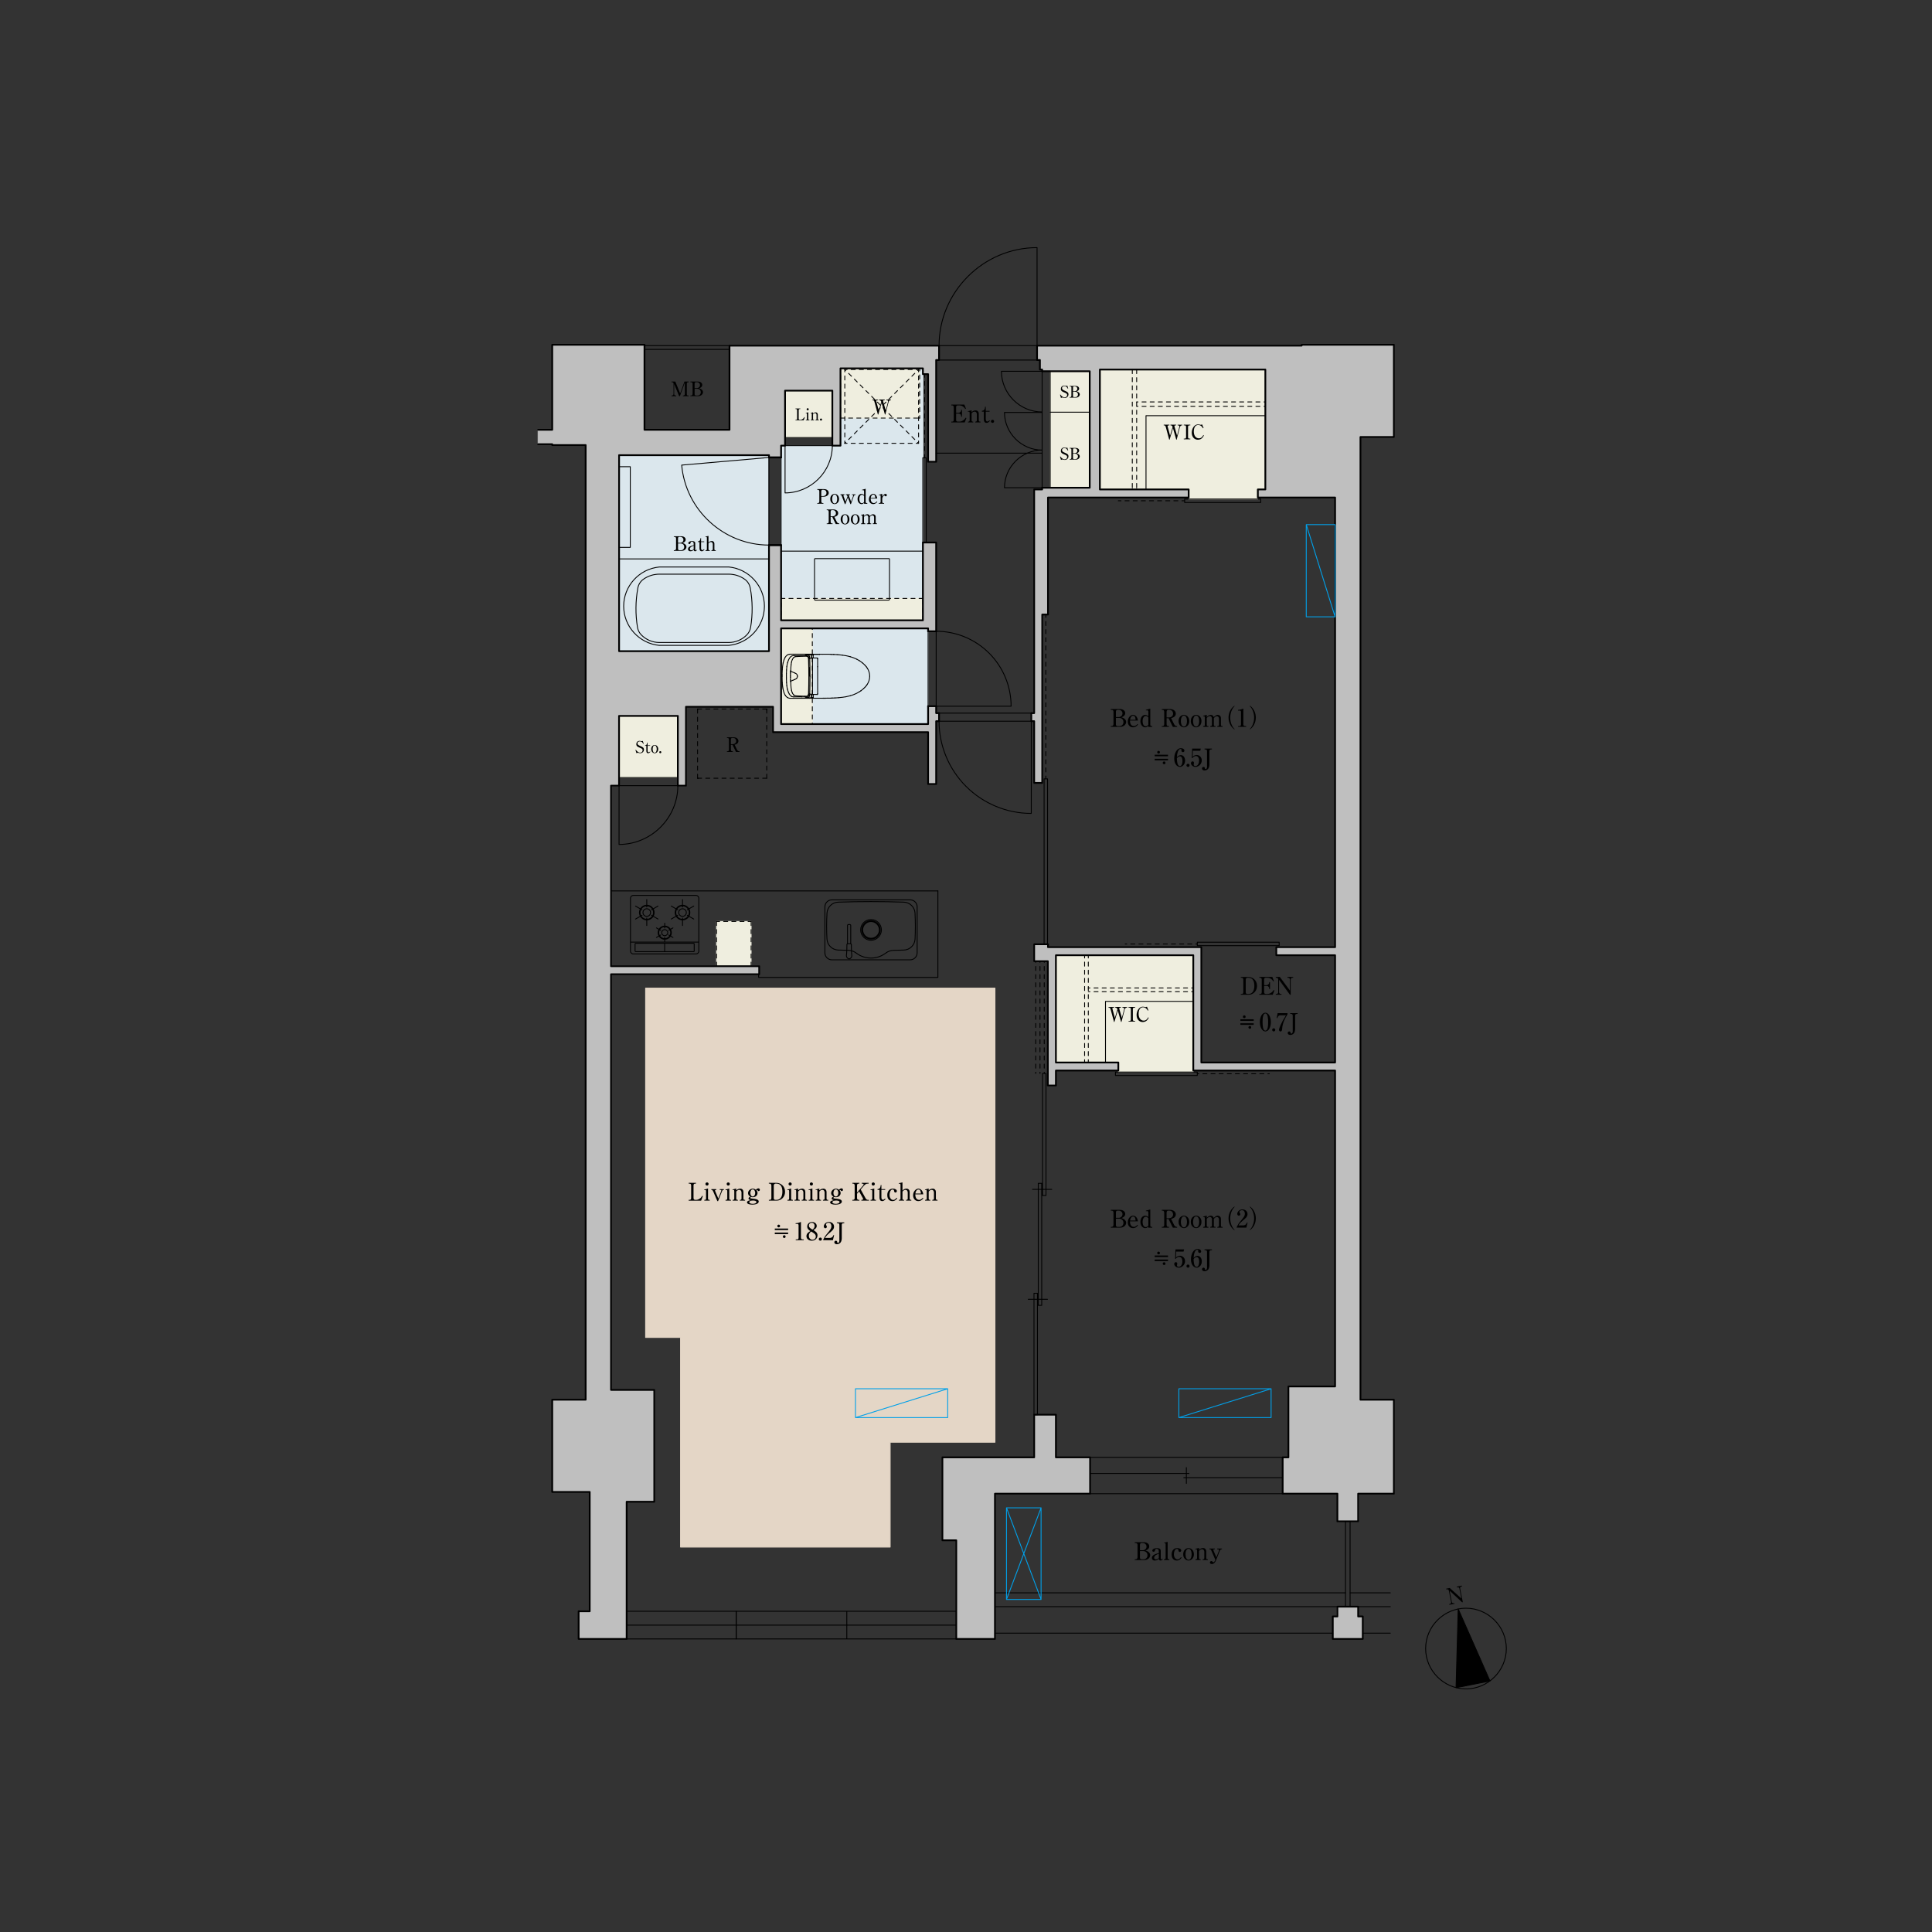 <?xml version="1.0" encoding="UTF-8"?>
<svg id="a" data-name="間取り" xmlns="http://www.w3.org/2000/svg" xmlns:xlink="http://www.w3.org/1999/xlink" viewBox="0 0 950 950">
  <rect x="0" y="0" width="950" height="950" fill="#333333" stroke="none"/>
  <defs>
    <style>
      .c {
        stroke-dashoffset: 1.37px;
      }

      .c, .d, .e, .f, .g, .h, .i, .j, .k, .l, .m, .n, .o, .p, .q, .r, .s, .t, .u, .v, .w, .x, .y, .z, .aa, .ab {
        fill: none;
      }

      .c, .d, .e, .f, .g, .h, .i, .k, .l, .m, .n, .p, .q, .r, .s, .t, .u, .v, .w, .x, .y, .z, .aa, .ab {
        stroke-linecap: round;
        stroke-linejoin: round;
      }

      .c, .d, .e, .f, .g, .h, .i, .k, .l, .m, .n, .p, .q, .r, .s, .t, .v, .w, .x, .y, .z, .aa, .ab {
        stroke-width: .43px;
      }

      .c, .d, .e, .g, .h, .k, .l, .m, .n, .p, .q, .r, .s, .u, .w, .y, .z, .aa, .ab {
        stroke: #000;
      }

      .c, .d, .e, .h, .k, .l, .m, .n, .p, .q, .r, .s, .w, .y, .z, .aa, .ab {
        stroke-dasharray: 2 2;
      }

      .d {
        stroke-dashoffset: 0px;
      }

      .e {
        stroke-dashoffset: 1.28px;
      }

      .f {
        stroke: #e4d6c6;
      }

      .h {
        stroke-dashoffset: .86px;
      }

      .i {
        stroke: #00a0e9;
      }

      .k {
        stroke-dashoffset: 1.47px;
      }

      .l {
        stroke-dashoffset: .5px;
      }

      .ac {
        fill: #e4d6c6;
      }

      .ac, .ad, .ae, .af, .ag {
        fill-rule: evenodd;
      }

      .ah {
        clip-path: url(#b);
      }

      .m {
        stroke-dashoffset: .78px;
      }

      .ad, .ai {
        fill: #efeedf;
      }

      .n {
        stroke-dashoffset: 1.86px;
      }

      .o {
        clip-rule: evenodd;
      }

      .p {
        stroke-dashoffset: 1.34px;
      }

      .q {
        stroke-dashoffset: .7px;
      }

      .r {
        stroke-dashoffset: 1.41px;
      }

      .t {
        stroke: #efeedf;
      }

      .ae, .aj {
        fill: #dbe7ed;
      }

      .u {
        stroke-width: .86px;
      }

      .v {
        stroke: #dbe7ed;
      }

      .w {
        stroke-dashoffset: .45px;
      }

      .ag {
        fill: #bfbfbf;
      }

      .x {
        stroke: #bfbfbf;
      }

      .y {
        stroke-dashoffset: .64px;
      }

      .z {
        stroke-dashoffset: .61px;
      }

      .aa {
        stroke-dashoffset: 1.19px;
      }

      .ab {
        stroke-dashoffset: .13px;
      }
    </style>
    <clipPath id="b">
      <polyline class="o" points="710.53 779.77 718.72 778.16 720.84 788.96 712.65 790.57 710.53 779.77"/>
    </clipPath>
  </defs>
  <g>
    <polyline class="ae" points="384.08 219.13 384.08 305.02 453.81 305.02 453.81 181.14 413.28 181.14 413.28 219.13 384.08 219.13"/>
    <polygon class="v" points="384.08 219.13 384.08 305.02 453.81 305.02 453.81 181.14 413.28 181.14 413.28 219.13 384.08 219.13 384.08 219.13"/>
    <rect class="aj" x="304.42" y="223.81" width="73.7" height="96.38"/>
    <rect class="v" x="304.42" y="223.81" width="73.7" height="96.38"/>
    <rect class="aj" x="384.08" y="308.99" width="72.28" height="47.06"/>
    <rect class="v" x="384.08" y="308.99" width="72.28" height="47.06"/>
    <rect class="ai" x="386.03" y="192.09" width="23.24" height="23.07"/>
    <rect class="t" x="386.03" y="192.09" width="23.24" height="23.07"/>
    <rect class="ai" x="384.08" y="308.99" width="15.36" height="47.06"/>
    <rect class="t" x="384.08" y="308.99" width="15.36" height="47.06"/>
    <polyline class="ad" points="519.21 469.71 519.21 522.44 549.9 522.44 549.9 527.14 586.76 527.14 586.76 469.71 519.21 469.71"/>
    <polygon class="t" points="519.21 469.71 519.21 522.44 549.9 522.44 549.9 527.14 586.76 527.14 586.76 469.71 519.21 469.71 519.21 469.71"/>
    <rect class="ai" x="516.4" y="182.56" width="19.45" height="57.26"/>
    <rect class="t" x="516.4" y="182.56" width="19.45" height="57.26"/>
    <polyline class="ad" points="618.5 245.38 618.5 240.67 622.19 240.67 622.19 181.71 540.66 181.71 540.66 240.67 584.49 240.67 584.49 245.38 618.5 245.38"/>
    <polygon class="t" points="618.5 245.38 618.5 240.67 622.19 240.67 622.19 181.71 540.66 181.71 540.66 240.67 584.49 240.67 584.49 245.38 618.5 245.38 618.5 245.38"/>
    <rect class="ai" x="413.28" y="181.14" width="38.95" height="24.43"/>
    <rect class="t" x="413.28" y="181.14" width="38.95" height="24.43"/>
    <rect class="ai" x="304.4" y="352.02" width="28.91" height="30.33"/>
    <rect class="t" x="304.4" y="352.02" width="28.91" height="30.33"/>
    <rect class="ai" x="384.08" y="294.25" width="69.73" height="10.77"/>
    <rect class="t" x="384.08" y="294.25" width="69.73" height="10.77"/>
    <rect class="ai" x="352.33" y="453.1" width="17.01" height="22"/>
    <rect class="t" x="352.33" y="453.1" width="17.01" height="22"/>
    <polyline class="ag" points="667.76 794.84 667.77 790.03 657.55 790.03 657.53 794.82 655.35 794.84 655.35 805.9 670.09 805.9 670.09 794.84 667.76 794.84"/>
    <polygon class="x" points="667.76 794.84 667.77 790.03 657.55 790.03 657.53 794.82 655.35 794.84 655.35 805.9 670.09 805.9 670.09 794.84 667.76 794.84 667.76 794.84"/>
    <polyline class="ag" points="657.71 734.44 657.67 748.07 667.89 748.07 667.93 734.47 685.4 734.47 685.4 688.26 668.96 688.26 668.96 214.88 685.4 214.88 685.4 169.52 640.05 169.52 640.05 169.95 509.94 169.95 509.94 177.03 511.35 177.03 511.35 181.71 512.43 181.71 512.43 182.56 535.84 182.56 535.84 239.82 512.43 239.82 512.43 240.67 508.52 240.67 508.52 350.66 507.1 350.66 507.1 354.62 508.52 354.62 508.52 384.96 512.49 384.96 512.49 302.18 515.32 302.18 515.32 244.64 584.49 244.64 584.49 240.67 540.83 240.67 540.83 181.71 622.19 181.71 622.19 240.67 618.5 240.67 618.5 244.64 656.49 244.64 656.49 465.74 627.58 465.74 627.58 469.71 656.49 469.71 656.49 522.44 590.72 522.44 590.72 465.74 515.32 465.74 515.32 464.32 508.52 464.32 508.52 472.64 515.24 472.64 515.24 533.78 519.21 533.78 519.21 526.4 549.9 526.4 549.9 522.44 519.21 522.44 519.21 469.71 586.76 469.71 586.76 526.4 656.49 526.4 656.49 681.74 633.53 681.74 633.53 716.61 630.7 716.61 630.7 734.47 657.71 734.44"/>
    <polygon class="x" points="657.71 734.44 657.67 748.07 667.89 748.07 667.93 734.47 685.4 734.47 685.4 688.26 668.96 688.26 668.96 214.88 685.4 214.88 685.4 169.52 640.05 169.52 640.05 169.95 509.94 169.95 509.94 177.03 511.35 177.03 511.35 181.71 512.43 181.71 512.43 182.56 535.84 182.56 535.84 239.82 512.43 239.82 512.43 240.67 508.52 240.67 508.52 350.66 507.1 350.66 507.1 354.62 508.52 354.62 508.52 384.96 512.49 384.96 512.49 302.18 515.32 302.18 515.32 244.64 584.49 244.64 584.49 240.67 540.83 240.67 540.83 181.71 622.19 181.71 622.19 240.67 618.5 240.67 618.5 244.64 656.49 244.64 656.49 465.74 627.58 465.74 627.58 469.71 656.49 469.71 656.49 522.44 590.72 522.44 590.72 465.74 515.32 465.74 515.32 464.32 508.52 464.32 508.52 472.64 515.24 472.64 515.24 533.78 519.21 533.78 519.21 526.4 549.9 526.4 549.9 522.44 519.21 522.44 519.21 469.71 586.76 469.71 586.76 526.4 656.49 526.4 656.49 681.74 633.53 681.74 633.53 716.61 630.7 716.61 630.7 734.47 657.71 734.44 657.71 734.44"/>
    <polyline class="ag" points="316.56 175.73 316.56 169.52 271.54 169.52 271.54 211.33 264.6 211.33 264.6 218.42 271.54 218.42 271.54 218.85 287.98 218.85 287.98 688.26 271.54 688.26 271.54 733.62 289.97 733.62 289.97 792.29 284.53 792.29 284.53 805.9 308.14 805.9 308.14 738.44 321.72 738.44 321.72 683.44 300.46 683.44 300.46 479.06 373.31 479.06 373.31 475.1 300.46 475.1 300.46 386.32 304.4 386.32 304.4 352.02 333.31 352.02 333.31 386.32 337.31 386.32 337.31 347.54 380.11 347.54 380.11 360.01 456.36 360.01 456.36 385.52 460.33 385.52 460.33 354.62 461.75 354.62 461.75 350.66 460.33 350.66 460.33 347.25 456.36 347.25 456.36 356.04 384.08 356.04 384.08 308.99 456.36 308.99 456.36 310.4 460.33 310.4 460.33 266.75 453.81 266.75 453.81 305.02 384.08 305.02 384.08 268.03 378.13 268.03 378.13 320.18 304.42 320.18 304.42 223.81 378.13 223.81 378.13 224.94 384.08 224.94 384.08 219.13 386.03 219.13 386.03 192.09 409.28 192.09 409.28 219.13 413.28 219.13 413.28 181.14 453.81 181.14 453.81 183.98 456.36 183.98 456.36 227.07 460.33 227.07 460.33 177.03 461.75 177.03 461.75 169.95 358.71 169.95 358.71 211.33 316.9 211.33 316.9 175.73 316.56 175.73"/>
    <polygon class="x" points="316.56 175.73 316.56 169.52 271.54 169.52 271.54 211.33 264.6 211.33 264.6 218.42 271.54 218.42 271.54 218.85 287.98 218.85 287.98 688.26 271.54 688.26 271.54 733.62 289.97 733.62 289.97 792.29 284.53 792.29 284.53 805.9 308.14 805.9 308.14 738.44 321.72 738.44 321.72 683.44 300.46 683.44 300.46 479.06 373.31 479.06 373.31 475.1 300.46 475.1 300.46 386.32 304.4 386.32 304.4 352.02 333.31 352.02 333.31 386.32 337.31 386.32 337.31 347.54 380.11 347.54 380.11 360.01 456.36 360.01 456.36 385.52 460.33 385.52 460.33 354.62 461.75 354.62 461.75 350.66 460.33 350.66 460.33 347.25 456.36 347.25 456.36 356.04 384.08 356.04 384.08 308.99 456.36 308.99 456.36 310.4 460.33 310.4 460.33 266.75 453.81 266.75 453.81 305.02 384.08 305.02 384.08 268.03 378.13 268.03 378.13 320.18 304.42 320.18 304.42 223.81 378.13 223.81 378.13 224.94 384.08 224.94 384.08 219.13 386.03 219.13 386.03 192.09 409.28 192.09 409.28 219.13 413.28 219.13 413.28 181.14 453.81 181.14 453.81 183.98 456.36 183.98 456.36 227.07 460.33 227.07 460.33 177.03 461.75 177.03 461.75 169.95 358.71 169.95 358.71 211.33 316.9 211.33 316.9 175.73 316.56 175.73 316.56 175.73"/>
    <polyline class="ag" points="489.24 805.9 489.24 734.47 536.02 734.47 536.02 716.61 519.21 716.61 519.21 695.63 508.52 695.63 508.52 716.61 463.39 716.61 463.39 757.4 470.21 757.4 470.21 805.9 489.24 805.9"/>
    <polygon class="x" points="489.24 805.9 489.24 734.47 536.02 734.47 536.02 716.61 519.21 716.61 519.21 695.63 508.52 695.63 508.52 716.61 463.39 716.61 463.39 757.4 470.21 757.4 470.21 805.9 489.24 805.9 489.24 805.9"/>
    <polyline class="ac" points="489.24 709.18 437.71 709.18 437.71 760.72 334.64 760.72 334.64 657.65 317.46 657.65 317.46 485.87 489.24 485.87 489.24 709.18"/>
    <polygon class="f" points="489.24 709.18 437.71 709.18 437.71 760.72 334.64 760.72 334.64 657.65 317.46 657.65 317.46 485.87 489.24 485.87 489.24 709.18 489.24 709.18"/>
    <path class="u" d="M300.46,386.32v88.78M300.46,479.06v204.38M685.4,688.26h-16.44M685.4,734.47v-46.2M685.4,169.52h-45.36M640.05,169.52v.43M656.49,244.64v221.1M656.49,469.71v52.72M656.49,526.4v155.34M668.96,214.88v473.39M668.96,214.88h16.44M685.4,214.88v-45.35M316.9,211.33v-41.81M271.54,169.52h45.35M667.83,734.47h17.58M271.54,688.26h16.44M287.98,218.85v469.42M271.54,169.52v41.81M271.54,218.42v.43M271.54,218.85h16.44M657.62,734.47h-26.93M536.02,716.61v17.86M489.24,734.47h46.77M667.83,734.47v13.61M667.83,790.03v4.82M657.62,734.47v13.61M657.62,790.03v4.82M271.54,688.26v45.35M289.97,733.62h-18.43M308.14,738.44h13.58M358.71,169.95v41.39M316.9,211.33h41.81M358.71,169.95h103.04M461.75,177.03h-1.42M509.94,169.95h130.11M264.6,211.33h6.94M264.6,218.42h6.94M308.14,805.9v-67.46M289.97,792.29v-58.68M461.75,177.03v-7.09M509.94,169.95v7.09M511.35,177.03h-1.42M384.08,356.04h72.28M456.36,347.25v8.79M456.36,308.99v1.42M456.36,360.01v25.51M380.11,347.54v12.47M384.08,308.99h72.28M378.13,268.03h5.95M378.13,224.94h5.95M384.08,308.99v47.05M384.08,268.03v36.99M460.33,347.25v3.4M460.33,266.75v43.65M460.33,177.03v50.03M456.36,183.98v43.09M453.81,183.98h2.55M384.08,305.02h69.73M453.81,266.75v38.27M409.28,219.13h4M409.28,192.09v27.04M386.03,192.09v27.04M384.08,219.13v5.81M384.08,219.13h1.96M337.31,347.54h42.8M337.31,347.54v38.78M300.46,386.32h3.94M304.4,352.02v34.3M333.31,352.02v34.3M333.31,386.32h4M511.35,177.03v4.68M535.84,182.56v57.26M540.83,181.71v58.96M540.83,181.71h81.35M622.19,181.71v58.96M618.5,240.67h3.68M618.5,240.67v3.97M618.5,244.64h37.98M590.72,522.44h65.76M590.72,465.74v56.69M627.58,465.74h28.91M627.58,465.74v3.97M627.58,469.71h28.91M456.36,385.52h3.97M586.76,469.71v56.69M586.76,526.4h69.73M515.24,533.78h3.97M549.9,522.44v3.97M630.7,716.61v17.86M630.7,716.61h2.83M519.21,469.71h67.55M519.21,522.44h30.7M519.21,526.4h30.7M300.46,479.06h72.85M373.31,475.1v3.97M300.46,475.1h72.85M460.33,354.62v30.9M453.81,181.14v2.83M413.28,181.14h40.54M413.28,181.14v37.98M515.32,465.74h75.4M519.21,469.71v52.72M512.49,302.18v82.77M508.52,464.32v8.32M515.24,472.64v61.13M519.21,526.4v7.37M508.52,354.62v30.33M508.52,240.67v109.98M508.52,240.67h3.91M515.32,302.18v-57.54M519.21,695.63h-10.69M380.11,360.01h76.25M656.49,681.74h-22.96M633.53,681.74v34.87M515.32,244.64h69.17M540.83,240.67h43.65M584.49,240.67v3.97M463.39,757.4v-40.79M508.52,695.63v20.98M463.39,716.61h45.13M300.46,683.44h21.26M321.72,738.44v-54.99M304.4,352.02h28.91M508.52,350.66h-1.42M461.75,350.66h-1.42M460.33,354.62h1.42M507.1,354.62h1.42M460.33,227.07h-3.97M409.28,192.09h-23.24M512.49,302.18h2.83M512.49,384.96h-3.97M508.52,464.32h6.8M515.24,472.64h-6.72M536.02,716.61h-16.81M512.43,182.56h23.41M512.43,239.82h23.41M512.43,239.82v.85M512.43,181.71h-1.08M512.43,181.71v.85M378.13,224.94v-1.13M304.42,223.81h73.7M304.42,223.81v96.38M378.13,320.18h-73.7M378.13,320.18v-52.16M515.32,465.74v-1.42M460.33,266.75h-6.52M519.21,695.63v20.98M308.14,805.9h-23.61M284.53,792.29v13.61M284.53,792.29h5.44M489.24,734.47v71.43M463.39,757.4h6.82M470.21,805.9v-48.5M470.21,805.9h19.04M655.35,794.84h2.27M655.35,794.84v11.05M670.09,805.9h-14.74M670.09,805.9v-11.05M667.83,794.84h2.27M657.62,790.03h10.2M667.83,748.07h-10.2"/>
    <path class="g" d="M489.24,783.22h172.35M663.86,783.22h19.78M489.24,790.03h168.38M667.8,790.03h15.84M489.24,803.06h166.11M670.09,803.06h13.54M392.08,343.35h.47M390.13,343.35h-1.51M402.05,334.46v6.46M399.07,341.54v.54M402.05,327.84v6.62M401.78,323.55h-2.69M396.89,321.71v.14M392.55,343.35h.47M393.03,343.35h.47M402.05,341.1v-.09M399.03,343.08v-.98M404.28,321.69h-.15M396.89,321.74h0M404.43,343.34h-.64M402.05,323.84v.18M399.53,323.55v17.92M404.68,343.34h-.26M390.26,322.37h.56M391.94,342.66h.56M401.78,341.48h-2.64M404.43,321.69h-.15M392.5,342.67h.56M403.99,321.69h-.15M402.93,321.71v.06M402.91,321.72v.06M404.8,343.32h-.04M403.69,321.69h-.15M390.27,321.67h.82M397.27,321.85h-.21M403.1,321.68h-.15M396.9,321.71v.13M403.54,321.69h-.15M391.38,342.66h.56M391.51,342.17h.05M390.26,342.66h.56M389.44,321.67h.82M407.01,343.31l-2.26.02M403.84,321.69h-.15M403.25,321.69h-.15M393.61,342.67h.56M396.89,321.81h0M404.13,321.69h-.15M391.67,342.18h.06M391.4,342.17h.05M397.99,343.35l2.26-.03M391.35,342.17h.05M388.62,321.67h.82M402.92,321.75h0M391.62,342.18h.05M391.56,342.18h.05M399.03,321.95v1.55M391.3,322.87h.05M402.05,341.19v-.09M390.82,342.66h.56M391.45,342.17h.05M403.4,321.69h-.15M393.5,343.35h3.3M393.05,342.67h.56M402.05,341.01v-.09M391.3,342.16h.05M396.49,342.96h0c.12.03.24.05.36.06M389.38,324.89h0c-.04.12-.07.23-.1.35M397.56,323.87l.11,4.32M398.3,332.51l-.04,4.4M399.82,322.06h0s-.04-.04-.07-.05M397.26,342.08h0c.07-.06.13-.13.17-.21M397.67,336.84l-.11,4.32M398.08,321.93h0c-.24,0-.47.01-.71.02M396.49,322.06h0c-.12.03-.23.07-.34.12M396.95,342.24h0c.11-.03.22-.09.31-.16M398.08,321.93h.71M398.01,341.25h0s-.04,0-.05,0M398.26,336.91l-.11,4.39M395.99,322.26h0s-.1.06-.15.09M390.99,322.9h0c-.12.03-.24.07-.35.14M397.17,322.02h0c-.11-.01-.21-.02-.32-.02M397.17,343.01h0c.11-.01.21-.04.3-.09M389.19,339.43h0c.03.12.05.24.08.36M399.96,323.54h0s.06.01.09.01M399.86,322.31v.57M397.37,321.96h0c-.09,0-.18.01-.26.02M388.81,330.1v-.42M397.42,323.16h0c-.04-.08-.1-.15-.17-.21M399.05,321.96h0s0,0,.01,0M399.04,321.96h0s0,0,.01,0M399.07,343.07h-.01M398.03,322.83h0c-.05-.15-.12-.29-.21-.42M389.28,325.24h0c-.03.12-.06.24-.08.36M398.08,323.76h0s.05-.02.07-.03M398.23,341.33h0s.03,0,.05,0M395.99,342.77h0s.1.06.15.08M399.05,343.07h0s0,0-.01,0M395.83,342.33l-2-.06M390.64,323.04h0c-.11.07-.21.14-.3.23M408.56,343.29h0c.24,0,.48-.02.72-.05M391.59,322.85h.25M399.96,341.49h0s-.06.03-.07.06M389.66,324.2h0c-.11.22-.21.45-.28.69M390.19,341.61h0c.05.05.09.1.14.14M397.56,323.87h0c0-.08,0-.15-.01-.23M397.51,323.41h0c-.02-.09-.05-.17-.09-.25M399.6,343.05h0c.05,0,.1-.01.15-.03M399.85,322.13h0s-.02-.05-.04-.08M398.62,323.67h0c-.11,0-.23.01-.34.03M397.81,341.23h0s.06,0,.09,0M391.29,322.87h0c-.05,0-.1,0-.15.01M399.03,343.07h0s0,0,0,0M395.85,342.68h0s.1.06.15.09M399.86,342.72v.09M398.62,323.67h.49M398.28,341.33h0c.11.01.23.02.34.03M397.54,341.39h0c0-.08,0-.15.01-.23M397.9,323.79h0s-.06,0-.09,0M399.75,343.02h0s.05-.02.07-.05M399.87,323.46h0s0,.01,0,.02M399.07,321.96h0c.06,0,.13.01.19.01M398.01,323.78h0s.05-.01.08-.02M397.82,342.62h0c.09-.13.16-.27.21-.42M399.26,343.06h0c-.06,0-.13,0-.19.01M399.87,322.87v.57M399.87,342.15v.57M399.88,341.55h0s0,.01,0,.02M391.84,342.19h0c.66.03,1.33.06,2,.08M389.28,339.79h0c.03.12.06.24.1.35M391.84,342.19h-.06M390.79,334.12h0c.17-.08.34-.16.51-.25M407.01,343.31h0s.01,0,.02,0M384.67,329.29h0c-.03.58-.05,1.16-.07,1.74M399.03,321.93h0s0,.01,0,.02M399.03,323.5h0s.03.06.06.06M408.62,343.28h0s.02,0,.02,0M399.08,341.51h0s0,.01,0,.02M391.3,333.88h0c.16-.09.31-.2.44-.34M396.89,321.74h0s0,0,0-.01M386.13,341.89h0c.15.24.33.47.54.66M399.05,323.63h0s.04.02.06.02M399.07,342.04h0s-.04.03-.04.06M389.57,322.46h0c-.17.05-.33.13-.48.23M406.96,343.31h.02M397.06,321.85h-.07M398.81,321.92h-.02M397.32,342.33h0c.11-.09.19-.2.25-.32M388.73,334.86h0s0,0,0,0M398.96,322.9h0c0-.2,0-.39-.01-.59M399.1,341.49h0s-.01.01-.01.02M399.12,341.48h0s-.01,0-.02,0M399.26,321.86h0s-.03,0-.05,0M399.05,341.39h0s-.03.02-.04.04M388.74,330.14h0s0,0,0,0M401.97,323.64h0s0,0,0,0M389.03,342.3h0c.15.1.31.19.48.25M398.95,342.72v.12M388.7,331.01v-.27M384.59,331.77v-.74M388.71,330.46v.28M385.5,324.47h0c-.18.5-.32,1.01-.43,1.53M397.89,321.85h-.13M388.75,330.13h0s0,0,0,0M388.69,333.13v-.62M399.31,343.17h-.05M387.71,340.45h0c.11.27.24.53.38.78M397.72,323.82h0c0-.14-.01-.27-.03-.41M404.71,343.32h.01M386.76,329.45h0c-.03.55-.05,1.1-.06,1.65M407.82,343.31h-.74M398.79,343.11h.02M399.77,343.18h-.23M389.09,322.69h0c-.19.13-.37.28-.52.45M397.72,323.82l.11,4.35M407.05,343.31h0s-.03,0-.04,0M386.68,332.51v-.71M398.97,341.51h0s0,.01,0,.02M398.97,323.49h0s0,.01,0,.02M406.96,343.31h-1.08M388.81,330.1h0s0,0-.01,0M388.62,321.67h0c-.09,0-.18,0-.27.01M398.93,322.08h0s-.01-.06-.03-.09M398.81,321.92h.02M395.84,342.67h0c.19,0,.38,0,.57-.02M386.76,335.58h0c.03.55.08,1.1.14,1.64M398.97,323.51h0s0,.01,0,.02M388.77,330.11h0s0,0-.01,0M398.78,321.91h0s0,0,0,0M418.09,322.92h0c-.69-.2-1.39-.36-2.1-.49M396.89,321.77h0s0,0,0,0M408.65,343.27h0s.01,0,.02,0M398.84,343.1h0s.05-.03.07-.05M388.82,335.35v-.42M424.72,326.51h0c-.21-.2-.43-.39-.66-.57M391.35,322.86h.25M425.34,327.13h0c-.2-.21-.41-.42-.62-.61M388.75,330.12h0s0,0,0,0M397.95,341.24h0s-.04,0-.05,0M408.57,321.74h0s0,0,0,0"/>
    <path class="g" d="M398.83,343.1h0s0,0,0,0M397.67,336.84h0c.05-2.88.05-5.76,0-8.65M399.04,343.11h0s.01.01.02.02M398.08,341.27h0s-.05-.01-.08-.02M399.6,343.05h-.15M424.06,325.94h0c-.5-.41-1.02-.78-1.57-1.12M397.72,341.21h0s.06.02.09.02M388.8,334.93h0s.02,0,.03,0M398.15,341.3h0s-.04-.03-.07-.03M388.89,336.94h0c.03.42.06.84.1,1.25M385.34,340.08h0c.11.36.24.71.39,1.05M388.73,330.18h0c-.01.09-.02.19-.02.28M399.26,343.06h.19M393.83,322.75h0c-.67.02-1.33.05-2,.08M388.69,331.89v-.62M390.64,341.99h0c.11.07.23.11.35.14M397.69,323.41h0c-.02-.14-.05-.27-.11-.39M398.79,343.11h0s0,0-.01,0M397.47,342.93h0c.14-.07.26-.17.35-.3M399.85,342.9h0s.01-.06.01-.09M398.12,323.27h0c-.02-.15-.05-.3-.09-.44M388.82,335.35h0c.01.53.04,1.06.07,1.58M384.59,333.26v-.74M399.26,321.86h.05M397.52,321.85h.25M399.06,343.13h0s.02,0,.02.01M398.94,322.19h0s0-.08,0-.11M393.33,322.36h2.51M399.08,321.89h0s-.02,0-.02.01M401.96,323.64h0s-.06-.05-.09-.06M390.99,342.13h0s.1.02.15.02M397.42,341.87h0c.04-.08.07-.17.09-.25M398.77,343.12h0s0,0,0,0c0,0,0,0,0,0M425.34,337.9h0c.2-.21.39-.43.58-.65M404.77,343.33h.01M391.09,321.67h5.77M390.82,322.37h2.51M388.84,330.1l.98.39M401.82,341.47h0s.1-.03.13-.07M396.91,321.84h-.02M402.05,324.39v-.37M397.27,321.85h.25M402.05,323.84h0c0-.07-.03-.14-.08-.19M397.11,343.05h0c.09,0,.18.01.26.02M384.6,334h0c.01.58.03,1.16.07,1.74M402.05,324.75v-.37M426.43,336.54h0c.39-.6.69-1.25.9-1.93M386.7,333.93h0c.01.55.03,1.1.06,1.65M395.01,342.67h-.84M421.33,324.17h0c-.39-.2-.8-.39-1.21-.55M389.82,334.53l-.98.39M402.05,327.84v-3.08M398.02,321.84l2.41-.03M400.43,321.81l2.41-.03M399.91,321.69h2.98M396.93,321.68h2.98M395.84,342.67h-.84M403.78,343.34h-2.9M384.6,334v-.74M404.73,343.32h0s.01,0,.02,0M397.11,321.97h0c-.09,0-.18.02-.26.03M423.29,339.68h0c.26-.19.52-.38.77-.59M399.44,321.97h-.19M398.19,323.71h0s-.01,0-.02,0M402.91,321.72h0s-.01-.03-.03-.03M415.99,322.43h0c-.58-.11-1.16-.19-1.74-.27M407.05,343.31h0M388.08,321.72h0c-.29.05-.57.16-.83.31M385.07,325.99h0c-.11.52-.19,1.04-.25,1.57M416,342.6h0c.71-.13,1.4-.29,2.1-.49M386.9,327.8h0c-.07.55-.11,1.1-.14,1.64M398.98,323.54h0s0,.02.01.03M397.83,336.86l-.11,4.35M398.97,323.49v-.59M388.74,334.88h0s0,0,0,0M402.95,321.68h0s-.01,0-.02,0c0,0,0,.01,0,.02M401.87,323.57h0s-.03-.01-.05-.01M396.97,322.5h0c-.18-.07-.36-.11-.55-.12M408.66,321.77h0s0,0-.01,0M396.89,321.81h0s0,0,0-.01M384.82,337.47h0c.03.26.06.51.1.77M426.43,328.49h0c-.16-.24-.33-.48-.51-.71M408.57,343.29h0s.04,0,.05-.01M387.41,339.63h0c.09.28.19.55.3.82M388.79,330.1h0s0,0,0,0M387.09,338.44h0c.04.2.09.4.14.6M388.7,334.29v.28M388.84,330.1h0s0,0-.01,0M402.9,321.78h0s.03,0,.04,0M390.18,322.37h.09M398.94,322.19v.11M420.12,323.62h0c-.66-.27-1.34-.51-2.03-.7M398.96,342.13v-.59M389.52,342.55h0c.17.06.35.1.53.11M427.33,334.61h0c.21-.68.32-1.39.32-2.1M399.44,321.97h.15M396.15,342.85h0c.11.05.22.09.34.12M399.87,341.59v.57M398.12,341.76h0c.02-.15.03-.3.03-.45M390.06,323.57h0c-.16.19-.29.41-.4.63M398.23,323.7h0s-.03,0-.04,0M408.56,343.29l-.74.02M397.54,323.64h0c0-.08-.01-.15-.03-.23M393.83,322.75l2-.06M398.17,323.71h0s-.01,0-.02.01M398.8,343.1h-.71M398.15,323.73l.11,4.39M399.75,322.01h0s-.1-.03-.15-.03M396.6,322.71h0c-.12-.01-.24-.02-.35-.02M397.9,323.79h0s.04,0,.05,0M396.85,343.03h0c.09.01.17.02.26.03M396.95,322.78h0c-.11-.03-.23-.06-.35-.07M398.26,328.12l.04,4.4M398.19,341.32h0s.03,0,.04,0M385.73,341.13h0c.12.26.25.52.4.76M399.86,322.22v.09M396.24,322.69h0c-.12,0-.24,0-.36,0M399.54,321.85h.23M399.87,323.44h0s0,.01,0,.02M398.28,323.69h0s-.03,0-.05,0M391.14,322.88h0c-.05,0-.1.01-.15.02M396.85,322h0c-.12.02-.24.04-.36.06M390.19,323.41h0s-.09.1-.13.15M396.24,342.34h0c.12,0,.24,0,.35-.02M399.87,341.57h0s0,.01,0,.02M396.6,342.32h0c.12-.01.23-.04.35-.07M399.11,341.37h-.49M387.75,324.47h0c-.11.27-.22.54-.31.82M398.15,341.3h0s.01,0,.02.01M395.89,342.33h0c.12,0,.24,0,.36,0M397.26,322.95h0c-.09-.07-.2-.13-.31-.16M390.06,341.46h0c.04.05.09.1.13.15M396.15,322.18h0c-.05.02-.1.05-.15.08M389.66,340.83h0c.11.22.25.43.4.63M400.05,341.48h0s-.06,0-.09.01M398.15,323.73h0c0-.15-.02-.3-.03-.45M391.78,342.19h-.06M397.37,343.07h0c.24.01.47.02.71.02M388.51,341.82h0c.15.18.33.34.53.48M398.17,341.31h0s.01,0,.02,0M391.14,342.15h0c.05,0,.1,0,.15,0M389,338.19h0c.04.42.11.83.2,1.24M389.19,325.6h0c-.09.41-.15.82-.2,1.24M390.33,323.27h0s-.1.09-.14.14M399.86,322.22h0s0-.06-.01-.09M388.76,330.12h0s0,0,0,0M421.33,340.86h0c.39-.2.78-.42,1.16-.65M385.94,323.47h0c-.17.32-.31.66-.43,1M387.26,325.91h0c-.06.21-.11.41-.15.62M388.74,330.14h0s0,0,0,0M409.68,321.8h.39M407.07,343.31h0M388.73,334.87h0s0,0,0,0M388.74,334.89h0s0,0,0,0M398.84,321.93h0s0,0,0,0M399.11,341.37h0s-.04,0-.06.02M399.08,343.14h0s.04.01.06.01M387.1,326.54h0c-.05.21-.08.42-.12.63M388.73,330.16h0s0,0,0,0M397.32,322.7h0c-.11-.09-.23-.16-.35-.21M385.07,339h0c.08.36.17.73.28,1.08M398.98,341.49h0s0,.01,0,.02M388.77,334.92h0s.02.01.03.01M388.71,334.57h0c0,.09,0,.19.02.28M396.93,321.68h0s-.01,0-.02,0c0,0,0,.01,0,.02M408.63,321.76h0s-.02,0-.02,0M388.74,334.88h0s0,0,0,0M404.77,343.33h-.01M398.9,343.04h0s.03-.05.03-.08M399.54,321.85h0c-.08,0-.15,0-.23,0M404.72,343.32h.01M388.57,323.14h0c-.15.17-.29.36-.42.56M388.09,341.23h0c.12.21.26.4.42.59M397.83,336.86h0c.05-2.9.05-5.8,0-8.7M388.73,334.85h0s0,0,0,0M396.91,321.84h0s.05,0,.07,0M388.83,330.1h0s0,0-.01,0M398.83,343.1h-.02M388.69,331.27v-.27M396.89,321.83h0s0,.01,0,.02M411.62,321.9l.88.07M386.69,333.22v-.71M390.26,342.66h-.1M410.55,343.19h0c.33-.02.65-.04.98-.06M390.06,342.66h0s.07,0,.1,0M388.74,330.15h0s0,0,0,0M388.33,343.34h0c.09,0,.19.01.28.01M420.12,341.41h0c.41-.17.81-.35,1.21-.55M386.67,342.55h0c.19.19.41.35.64.48M390.79,330.91h0c-.32-.14-.64-.28-.97-.41M411.53,343.13h0c.33-.02.65-.05.98-.08M407,343.31h-.02M396.42,322.38h0c-.19-.01-.38-.02-.57-.02M424.06,339.09h0c.23-.18.44-.37.66-.57M402.91,321.78h-.03M399.04,321.92h0s0,0,0,.02M384.82,327.56h0c-.07.57-.12,1.15-.15,1.73M399.31,343.17h0c.08,0,.15,0,.23,0M392.12,332.51h0c0-.18-.03-.35-.09-.51M408.61,321.75h0s0,0,0,0"/>
    <path class="g" d="M396.97,342.53h0c.13-.05.25-.12.35-.21M406.96,343.31h.05M386.99,327.17h0c-.03.21-.06.42-.09.64M397.82,322.41h0c-.09-.13-.21-.23-.35-.3M397.57,323.02h0c-.06-.12-.14-.23-.25-.32M388.7,334.02v-.27M396.42,342.65h0c.19-.01.38-.05.55-.12M387.44,325.3h0c-.07.2-.13.41-.19.61M398.02,321.84h-.13M408.6,321.74h0s-.02,0-.03,0M399.03,343.1h0s0,0,0,.01M409.92,343.22l-.63.02M402.88,321.78h-.03M386.7,333.93v-.71M399.06,321.9h0s-.01.01-.02.02M425.92,337.25h0c.18-.23.36-.46.51-.7M414.25,342.87h0c.58-.07,1.16-.16,1.74-.27M384.67,335.74h0c.03.58.08,1.15.15,1.73M388.15,323.7h0c-.16.25-.29.51-.4.78M410.07,321.81l.33.02M388.05,343.3h0c.09.02.19.03.28.04M388.75,334.9h0s0,0,0,0M398.99,341.46h0s0,.02-.01.03M388.73,330.17h0s0,0,0,0M401.95,341.4h0s0,0,0,0M386.9,337.23h0c.02.2.05.41.08.61M410.4,321.83l.33.02M407.01,321.7h.78M388.7,334.29v-.27M399.15,321.87h0s-.04,0-.06.02M414.25,322.16h0c-.58-.07-1.17-.13-1.75-.19M392.04,332h0c-.06-.17-.15-.32-.26-.46M399.04,321.96h0s0,0,0,0M398.03,342.2h0c.05-.14.08-.29.09-.44M397.51,341.62h0c.02-.08.03-.15.03-.23M401.82,323.56h0s-.03,0-.05,0M388.89,328.09h0c-.03.53-.06,1.06-.07,1.58M418.09,342.11h0c.69-.19,1.37-.43,2.03-.7M408.6,321.75h0s0,0,0,0M398.99,323.57h0s.01.02.02.03M390.33,341.76h0c.09.09.19.16.3.23M401.96,341.39h0s0,0,0,0M396.85,343.03h0c.11,0,.21,0,.32-.02M391.73,333.54h0c.13-.14.22-.3.29-.48M427.33,330.41h0c-.21-.68-.51-1.33-.9-1.93M397.95,323.79h0s.04,0,.05,0M398.78,321.91h0s0,0,0,0c0,0,0,0,0,0M397.69,341.62h0c.02-.14.03-.27.03-.41M397.81,323.8h0s-.06,0-.09.02M389,326.84h0c-.04.42-.08.83-.1,1.25M389.38,340.14h0c.08.24.17.47.28.69M391.33,331.17h0c-.17-.1-.35-.18-.54-.26M424.72,338.52h0c.21-.2.42-.4.62-.61M405.49,321.69h1.06M397.47,322.1h0c-.1-.05-.2-.08-.3-.09M408.56,343.29h0M399.89,323.49h0s.04.04.07.05M399.01,341.43h0s-.01.02-.02.03M388.35,321.68h0c-.09,0-.18.02-.27.04M399.21,321.87h0s-.04,0-.06,0M399.81,342.98h0s.03-.05.04-.07M401.78,341.48h0s.03,0,.05,0M384.59,332.51v-.74M412.5,343.05h0c.59-.05,1.17-.12,1.75-.19M425.92,327.78h0c-.18-.23-.38-.44-.58-.65M399.01,323.59h0s.03.03.04.04M399.03,343.08h0s0,.01,0,.02M384.93,338.23h0c.04.25.09.51.14.76M388.78,330.11h0s0,0,0,0M397.57,342.01h0c.06-.12.1-.25.11-.39M388.69,333.75v-.62M401.97,341.39h0c.05-.05.08-.12.08-.2M404.43,321.69h1.06M390.18,322.37h0s-.06,0-.09,0M402.91,321.74h0s0,0,0,.01M388.75,334.9h0s0,0,0,0M392.02,333.06h0c.07-.17.1-.36.1-.55M390.09,322.37h0c-.18,0-.35.04-.52.09M407.79,321.72l.78.02M396.89,321.77h0s0,0,0,0M408.65,321.76h0s0,0,0,0M422.49,324.82h0c-.38-.23-.76-.45-1.16-.65M396.87,321.84h0s.01,0,.02,0M399.21,343.16h0s.03,0,.05,0M399.11,341.48h0s0,0,0,0M427.65,332.51h0c0-.71-.11-1.42-.32-2.1M409.26,321.79h0c-.2,0-.4-.01-.59-.01M386.69,331.81v-.71M398.95,342.72h0c0-.2.01-.39.01-.59M386.56,322.59h0c-.25.26-.46.56-.62.88M388.76,334.91h0s0,0,0,0M387.24,339.04h0c.05.2.11.4.17.59M398.9,321.99h0s-.04-.05-.07-.06M399.15,343.16h0s.04,0,.06,0M387.31,343.03h0c.23.13.48.22.75.27M388.76,334.91h0s0,0,0,0M410.55,343.19l-.63.03M407.05,343.31h0s.01.01.03.01M411.62,321.9h0c-.29-.02-.59-.04-.88-.06M388.69,332.51v-.62M386.98,337.84h0c.03.2.07.41.11.61M391.78,331.54h0c-.13-.15-.28-.28-.45-.37M408.64,321.76h0s0,0,0,0M396.89,321.71h0s-.01-.03-.03-.03M409.29,321.79h.39M404.68,343.34h0s.02,0,.03-.02M398.93,342.96h0s0-.08.01-.12M387.25,322.03h0c-.26.15-.49.34-.69.56M422.49,340.21h0c.27-.17.54-.35.81-.53M388.8,330.1h0s0,0-.01,0M389.82,334.53h0c.33-.13.65-.27.97-.41M405.88,343.32h-1.08M396.8,343.35h1.2M390.13,343.35h1.96M406.56,321.7h.45M400.25,343.32l.64.02M456.36,347.25v-36.85"/>
    <line class="u" x1="460.33" y1="347.25" x2="456.36" y2="347.25"/>
    <line class="g" x1="460.33" y1="310.4" x2="460.33" y2="347.25"/>
    <line class="u" x1="456.36" y1="310.4" x2="460.33" y2="310.4"/>
    <path class="g" d="M497.18,347.25h-36.85M497.18,347.25h0c0-9.77-3.89-19.15-10.79-26.06-6.91-6.91-16.29-10.79-26.06-10.79M461.75,169.95h48.19v7.09h-48.19v-7.09ZM509.94,121.76v48.19M509.94,121.76h0c-26.44,0-48.19,21.75-48.19,48.19M409.28,215.16v3.97h-23.24v-3.97h23.24ZM386.03,242.35v-23.22M386.03,242.37h0c12.75,0,23.24-10.49,23.24-23.24"/>
    <line class="k" x1="399.44" y1="308.99" x2="399.44" y2="356.04"/>
    <path class="g" d="M308.14,799.1h53.86M308.14,792.29h53.86v13.61h-53.86v-13.61h0ZM513.4,382.97v81.35h1.7v-81.35h-1.7Z"/>
    <line class="z" x1="514.24" y1="382.97" x2="514.24" y2="302.18"/>
    <line class="g" x1="507.1" y1="350.66" x2="461.75" y2="350.66"/>
    <line class="u" x1="507.1" y1="354.62" x2="507.1" y2="350.66"/>
    <line class="g" x1="461.75" y1="354.62" x2="507.1" y2="354.62"/>
    <line class="u" x1="461.75" y1="350.66" x2="461.75" y2="354.62"/>
    <path class="g" d="M507.1,399.96v-45.33M461.75,354.62h0c0,12.02,4.78,23.57,13.28,32.07,8.5,8.5,20.05,13.28,32.07,13.28M516.4,182.56v57.26h-3.97v-57.26h3.97M493.92,239.82h18.51M512.43,221.31h0c-10.15,0-18.51,8.36-18.51,18.51M493.92,202.8h18.51M493.92,202.8h0c0,10.15,8.35,18.51,18.51,18.51M588.74,463.3h40.25v1.7h-40.25v-1.7h0Z"/>
    <line class="e" x1="588.74" y1="464.16" x2="553.31" y2="464.16"/>
    <path class="g" d="M508.43,635.92v59.71h1.7v-59.71h-1.7ZM510.53,581.87v60h1.7v-60h-1.7ZM515.07,638.89h-9.47M512.63,527.82v60h1.7v-60h-1.7ZM517.17,584.84h-9.47"/>
    <path class="r" d="M513.48,527.82v-55.18M511.38,527.82v-55.18M509.28,527.82v-55.18"/>
    <path class="g" d="M536.02,724.49h48.61M630.7,726.59h-48.61M583.36,729.42v-7.77M536.02,716.61h94.68v17.86h-94.68v-17.86h0Z"/>
    <path class="h" d="M451.68,181.71v36.28M415.4,181.71h36.28M451.68,217.99h-36.28"/>
    <path class="p" d="M451.68,181.71l-36.28,36.28M415.4,181.71l36.28,36.28"/>
    <line class="h" x1="415.4" y1="181.71" x2="415.4" y2="217.99"/>
    <path d="M433.36,197.65c-.23-.86-.81-.86-.92-.86h-.17v-.32h2.79v.32h-.25c-.25,0-.59.09-.59.33,0,.12.04.25.07.36l1.25,4.35,1.08-4.17c.03-.13.06-.28.06-.37,0-.49-.59-.49-.66-.49h-.21v-.32h2.28v.32h-.25c-.56,0-.85.65-.94.99l-1.57,6.05h-.19l-1.62-5.65-1.66,5.65h-.19l-1.7-6.3c-.18-.67-.52-.75-.8-.75h-.2v-.32h2.79v.32h-.25c-.35,0-.65.08-.65.35,0,.1.02.18.06.33l1.18,4.36,1.23-4.18Z"/>
    <line class="s" x1="377.02" y1="382.67" x2="377.02" y2="348.65"/>
    <line class="g" x1="377.02" y1="349.13" x2="377.02" y2="348.65"/>
    <line class="s" x1="377.02" y1="382.67" x2="343.01" y2="382.67"/>
    <line class="g" x1="343.49" y1="382.67" x2="343.01" y2="382.67"/>
    <line class="s" x1="377.02" y1="348.65" x2="343.01" y2="348.65"/>
    <line class="g" x1="343.49" y1="348.65" x2="343.01" y2="348.65"/>
    <line class="s" x1="343.01" y1="382.67" x2="343.01" y2="348.65"/>
    <line class="g" x1="343.01" y1="349.13" x2="343.01" y2="348.65"/>
    <path d="M360.76,362.54c1.36,0,2.34.73,2.34,1.87,0,.75-.51,1.49-1.89,1.77l1.18,2.41c.16.32.53.82,1.04.82h.21v.32h-1.74l-1.71-3.49h-.8v2.37c0,.52.27.81.65.81h.33v.32h-2.91v-.32h.33c.38,0,.65-.29.65-.81v-4.94c0-.52-.28-.8-.65-.8h-.33v-.32h3.31ZM359.39,365.91h.99c.47,0,1.62-.29,1.62-1.54,0-.64-.37-1.52-1.57-1.52h-.4c-.39,0-.65.3-.65.8v2.25Z"/>
    <path class="g" d="M563.51,204.39v36.28M563.51,204.39h58.68M543.59,492.39v30.05M543.59,492.39h43.17M460.33,222.81h52.1M461.18,438.08v42.52M373.02,480.6h88.16M373.02,479.06v1.53M492.45,182.56h19.98M492.42,182.56h0c0,10.98,9.03,20.01,20.01,20.01M516.4,202.69h19.44M335.3,228.69l42.82-3.75M335.2,228.69h0c1.94,22.14,20.7,39.33,42.92,39.33M378.13,224.94v43.09"/>
    <line class="u" x1="384.08" y1="224.94" x2="378.13" y2="224.94"/>
    <line class="g" x1="384.08" y1="268.03" x2="384.08" y2="224.94"/>
    <line class="u" x1="378.13" y1="268.03" x2="384.08" y2="268.03"/>
    <line class="s" x1="558.92" y1="181.71" x2="558.92" y2="240.67"/>
    <line class="g" x1="558.92" y1="240.19" x2="558.92" y2="240.67"/>
    <line class="s" x1="556.77" y1="181.71" x2="556.77" y2="240.67"/>
    <line class="g" x1="556.77" y1="240.19" x2="556.77" y2="240.67"/>
    <path class="c" d="M558.92,197.64h63.27M558.92,199.8h63.27"/>
    <path class="y" d="M533.32,469.71v52.72M535.14,469.71v52.72"/>
    <path class="aa" d="M535.14,487.63h51.62M535.14,485.81h51.62"/>
    <path class="g" d="M333.31,382.35v3.97h-28.91v-3.97h28.91ZM304.4,415.21v-28.89M304.4,415.23h0c15.86,0,28.91-13.05,28.91-28.91M588.74,528.84h-40.25v-1.7h40.25v1.7h0Z"/>
    <line class="e" x1="588.74" y1="527.99" x2="624.17" y2="527.99"/>
    <polygon class="g" points="582.5 245.38 619.92 245.38 619.92 247.08 582.5 247.08 582.5 245.38 582.5 245.38"/>
    <line class="q" x1="582.5" y1="246.23" x2="549.9" y2="246.23"/>
    <polygon class="g" points="455.45 225.08 455.45 266.75 453.75 266.75 453.75 225.08 455.45 225.08 455.45 225.08"/>
    <line class="w" x1="454.6" y1="225.08" x2="454.6" y2="183.98"/>
    <path class="g" d="M416.39,799.1h-54.39M416.39,792.29h-54.39v13.61h54.39v-13.61h0ZM416.39,799.1h53.82M416.39,792.29h53.82v13.61h-53.82v-13.61h0ZM384.08,271h69.73M400.52,294.81v-19.9s.01-.03.01-.03v-.03s.02-.03.02-.03l.02-.02.02-.02.02-.02.02-.02.02-.02.02-.02h.03s.03-.02.03-.02h.03s.03-.01.03-.01h36.37s.03.01.03.01h.03s.03.02.03.02l.02.02.02.02.02.02.02.02.02.02.02.02v.03s.02.03.02.03v.03s.01.03.01.03v19.87l-.28.28h-36.34s-.03-.01-.03-.01h-.03s-.03-.02-.03-.02l-.02-.02-.02-.02-.02-.02-.02-.02-.02-.02-.02-.02v-.03s-.02-.03-.02-.03v-.03s-.01-.03-.01-.03v-.03"/>
    <line class="s" x1="453.81" y1="305.02" x2="453.81" y2="294.25"/>
    <line class="g" x1="453.81" y1="294.73" x2="453.81" y2="294.25"/>
    <line class="ab" x1="453.81" y1="294.25" x2="384.08" y2="294.25"/>
    <line class="n" x1="384.08" y1="294.25" x2="384.08" y2="305.02"/>
    <path class="g" d="M309.92,229.48h-5.5M304.42,269.16h5.5M309.92,269.16v-39.68M378.13,274.83h-73.7M368.91,289.14h0c-.32-1.76-1.32-3.32-2.78-4.35M369.09,308.51h0c1.06-6.42,1-12.98-.17-19.38M366.13,284.79h0c-2.29-1.61-5.02-2.47-7.82-2.47M358.31,278.8h-34.07M358.31,282.32h-14.41M367.24,312.16h0c.97-1,1.61-2.27,1.84-3.64M358.31,315.93h0c3.36,0,6.59-1.36,8.93-3.77M344.2,315.93h14.11M324.24,317.35h34.07M358.31,282.32h-19.67M358.31,317.35h0c9.91-.92,17.57-9.33,17.57-19.28s-7.67-18.36-17.57-19.28M316.42,284.79h0c-1.46,1.03-2.46,2.59-2.78,4.35M313.64,289.14h0c-1.17,6.4-1.23,12.96-.17,19.38M324.24,282.32h0c-2.8,0-5.53.86-7.82,2.47M324.24,282.32h14.41M313.47,308.51h0c.23,1.37.87,2.65,1.84,3.64M315.31,312.16h0c2.35,2.41,5.57,3.77,8.93,3.77M344.2,315.93h-19.97M324.24,282.32h14.41M324.24,278.8h0c-9.91.92-17.57,9.33-17.57,19.28s7.67,18.36,17.57,19.28M304.42,320.18h73.7M304.42,223.81v96.38M378.13,320.18v-96.38M304.42,223.81h73.7M358.71,171.79v-1.84h-41.81v1.84h41.81ZM661.59,748.07h2.27v41.95h-2.27v-41.95ZM300.46,438.08h160.72M319.9,448.72c0-1.02-.84-1.87-1.87-1.87s-1.87.84-1.87,1.87.84,1.87,1.87,1.87,1.87-.84,1.87-1.87M318.03,446v-3.66M320.39,447.36l3.17-1.83M315.67,447.36l-3.17-1.83M321.65,448.72c0-1.98-1.63-3.61-3.61-3.61s-3.61,1.63-3.61,3.61,1.63,3.61,3.61,3.61,3.61-1.63,3.61-3.61M321.36,448.72c0-1.83-1.5-3.33-3.33-3.33s-3.33,1.5-3.33,3.33,1.5,3.33,3.33,3.33,3.33-1.5,3.33-3.33M318.03,451.44v3.66M320.39,450.08l3.17,1.83M315.67,450.08l-3.17,1.83M337.48,448.72c0-1.02-.84-1.87-1.87-1.87s-1.87.84-1.87,1.87.84,1.87,1.87,1.87,1.87-.84,1.87-1.87M335.61,446v-3.66M337.96,447.36l3.17-1.83M333.25,447.36l-3.17-1.83M339.22,448.72c0-1.98-1.63-3.61-3.61-3.61s-3.61,1.63-3.61,3.61,1.63,3.61,3.61,3.61,3.61-1.63,3.61-3.61M338.94,448.72c0-1.83-1.5-3.33-3.33-3.33s-3.33,1.5-3.33,3.33,1.5,3.33,3.33,3.33,3.33-1.5,3.33-3.33M335.61,451.44v3.66M337.96,450.08l3.17,1.83M333.25,450.08l-3.17,1.83M328.35,458.61c0-.81-.67-1.49-1.49-1.49s-1.49.67-1.49,1.49.67,1.49,1.49,1.49,1.49-.67,1.49-1.49M326.86,456.35v-2.4M328.82,457.48l2.09-1.21M324.89,457.48l-2.09-1.2M329.82,458.61c0-1.62-1.34-2.96-2.96-2.96s-2.96,1.34-2.96,2.96,1.34,2.96,2.96,2.96,2.96-1.34,2.96-2.96M330.11,458.61c0-1.78-1.47-3.24-3.25-3.24s-3.25,1.46-3.25,3.24,1.46,3.24,3.25,3.24,3.25-1.46,3.25-3.24M326.86,460.88v2.4M328.82,459.75l2.09,1.2M324.89,459.75l-2.09,1.21M312.56,463.84h28.52M341.08,467.94h-28.52M342.21,469.07h-30.78M311.43,440.29h30.78M310.01,463.26h16.78M343.63,441.7v25.95M343.63,441.7h0c0-.78-.64-1.42-1.42-1.42M326.79,463.26h16.84M342.21,469.07h0c.78,0,1.42-.64,1.42-1.42M326.82,463.84v4.1M310.01,467.65v-25.95M311.43,440.29h0c-.78,0-1.42.64-1.42,1.42M310.01,467.65h0c0,.78.64,1.42,1.42,1.42M312.28,467.65v-3.53M312.28,467.65h0c0,.16.13.28.28.28M312.56,463.84h0c-.16,0-.28.13-.28.28M341.36,467.65v-3.53M341.08,467.94h0c.16,0,.28-.13.28-.28M341.36,464.12h0c0-.15-.13-.28-.28-.28M416.2,469.78h0c.11-.93.17-1.86.19-2.8M418.66,466.98h0c.02.94.08,1.87.19,2.8M416.73,455.06v9.03M418.32,455.06v9.03M417.88,454.62h0c-.12,0-.24-.01-.35-.01M417.17,454.62h0c-.24,0-.44.2-.44.44M418.32,455.06h0c0-.12-.05-.23-.13-.31-.08-.08-.19-.13-.31-.13M417.53,454.61h0c-.12,0-.24,0-.35.01M418.61,464.35h0c0-.09-.06-.18-.15-.21M418.66,466.98l-.05-2.63M416.6,464.14h0c-.09.03-.15.12-.15.21M418.45,464.14h0c-.6-.21-1.25-.21-1.86,0M416.45,464.35l-.05,2.63M418.03,471.33h0c.42-.25.71-.66.8-1.14M416.19,469.94h0c0,.09,0,.17.02.26M417.02,471.33h0c.31.18.7.18,1.01,0M416.22,470.19h0c.09.48.38.89.8,1.14M416.2,469.78h0c0,.05,0,.11,0,.16M418.86,469.94h0c0-.05,0-.11,0-.16M418.83,470.19h0c.02-.09.02-.17.02-.26M450.98,445.88h0c0-1.86-1.54-3.4-3.4-3.4M447.57,442.48h-38.55M409.02,442.48h0c-1.87,0-3.4,1.54-3.4,3.4M405.62,445.88v22.68M405.62,468.56h0c0,1.87,1.54,3.4,3.4,3.4M409.02,471.96h38.55M447.57,471.96h0c1.87,0,3.4-1.53,3.4-3.4M450.98,468.56v-22.68M444.47,443.6h0c-10.77-.36-21.56-.36-32.33,0M412.13,443.6h0c-2.91.1-5.3,2.43-5.47,5.34M406.66,448.94h0c-.26,4.28-.26,8.58-.02,12.86M406.65,461.8h0c.16,2.91,2.54,5.24,5.45,5.35M412.09,467.15h0c1.68.06,3.36.1,5.04.14M421.08,468.67h0c-1.14-.86-2.52-1.34-3.95-1.38M421.08,468.67h0c4.25,3.24,10.17,3.24,14.42,0M439.46,467.3h0c-1.44.01-2.83.5-3.96,1.38M444.48,467.16h0c-1.67.02-3.35.07-5.02.14M444.48,467.16h0c2.93-.1,5.32-2.45,5.47-5.38M449.95,461.78h0c.2-4.28.2-8.56-.02-12.84M423.2,457.25h0c0,2.8,2.3,5.1,5.1,5.1s5.1-2.3,5.1-5.1M433.4,457.25h0c0-2.8-2.3-5.1-5.1-5.1s-5.1,2.3-5.1,5.1M423.76,457.25h0c0,2.49,2.05,4.54,4.54,4.54s4.54-2.05,4.54-4.54M432.83,457.25h0c0-2.49-2.05-4.53-4.54-4.53s-4.54,2.05-4.54,4.53M432.41,457.25h0c0-2.26-1.86-4.11-4.12-4.11s-4.12,1.86-4.12,4.11M424.18,457.25h0c0,2.26,1.86,4.12,4.12,4.12s4.12-1.86,4.12-4.12M423.2,457.25h0c0,2.8,2.3,5.1,5.1,5.1s5.1-2.3,5.1-5.1M433.4,457.25h0c0-2.8-2.3-5.1-5.1-5.1s-5.1,2.3-5.1,5.1M449.93,448.94h0c-.17-2.91-2.56-5.24-5.47-5.34"/>
    <line class="l" x1="369.34" y1="453.1" x2="352.33" y2="453.1"/>
    <path class="d" d="M369.34,453.1v22M352.33,453.1v22"/>
    <path class="i" d="M420.65,682.88h45.35v14.17h-45.35v-14.17ZM466,682.88l-45.35,14.17M494.91,741.41h17.01v45.07h-17.01v-45.07ZM494.91,786.48l17.01-45.07M494.91,741.41l17.01,45.07M579.67,682.88h45.35v14.17h-45.35v-14.17ZM579.67,697.05l45.36-14.17M642.31,257.96h14.17v45.35h-14.17v-45.35ZM656.49,303.32l-14.17-45.35"/>
    <g>
      <path d="M474.38,207.71h-6.61v-.38h.47c.55,0,.73-.3.73-1.12v-6c0-.53-.31-.86-.8-.86h-.38v-.4h6.4l.78,1.99-.34.18c-.2-.35-.38-.64-.78-.98-.7-.6-1.44-.79-2.06-.79h-.89c-.42,0-.76.29-.76.74v2.9h1.16c.56,0,1.33-.44,1.33-1.25v-.25h.4v3.39h-.4v-.34c0-.59-.52-1.18-1.15-1.18h-1.34v3.25c0,.32.29.7.76.7h1.01c.43,0,1.09-.19,1.7-.61.65-.43,1.03-1.01,1.25-1.32l.34.19-.82,2.12Z"/>
      <path d="M477.75,201.76v.92c.38-.36.95-.88,1.97-.88,1.14,0,1.57.9,1.57,1.62v3.38c0,.28.23.52.5.52h.31v.38h-2.57v-.38h.28c.25,0,.53-.26.53-.6v-3.05c0-.52-.29-1.27-1.14-1.27-.61,0-1.06.34-1.45.85v3.53c0,.26.2.54.49.54h.31v.38h-2.57v-.38h.32c.29,0,.49-.26.49-.55v-3.78c0-.17-.04-.58-.4-.58-.02,0-.22.01-.44.07l-.05-.26,1.83-.47Z"/>
      <path d="M484.72,205.99c0,.5.07,1.26.78,1.26.48,0,.79-.35,1.01-.58l.24.29c-.65.74-1.06.97-1.62.97-1.3,0-1.36-1.24-1.36-1.97v-3.55h-.95v-.38c1.47-.08,1.54-1.5,1.56-2.02h.34v2.02h1.87v.38h-1.87v3.57Z"/>
      <path d="M488.81,207.17c0,.42-.35.77-.77.77s-.77-.35-.77-.77.35-.77.77-.77.77.34.77.77Z"/>
    </g>
    <g>
      <path d="M401.86,240.5h3.31c1.37,0,2.34.74,2.34,1.87s-1.14,1.88-2.59,1.88h-1.07v2.31c0,.52.28.81.65.81h.38v.32h-3.02v-.32h.37c.4,0,.65-.3.65-.81v-4.94c0-.51-.27-.8-.65-.8h-.37v-.32ZM403.84,243.93h.94c.32,0,.67-.06,1.2-.5.27-.23.42-.65.42-1.07,0-.67-.39-1.53-1.57-1.53h-.35c-.18,0-.65.11-.65.8v2.3Z"/>
      <path d="M412.58,245.36c0,1.76-1.25,2.52-2.16,2.52s-2.16-.76-2.16-2.52,1.23-2.51,2.16-2.51,2.16.77,2.16,2.51ZM409.19,245.36c0,1.01.33,2.21,1.24,2.21s1.24-1.21,1.24-2.21-.33-2.2-1.24-2.2-1.24,1.21-1.24,2.2Z"/>
      <path d="M420.73,243.35h-.19c-.25,0-.42.15-.5.24-.11.12-.18.26-.22.36l-1.39,3.93h-.28l-1.24-3.3-1.2,3.3h-.28l-1.54-4.08c-.08-.2-.22-.44-.46-.44h-.19v-.31h2.06v.31h-.19c-.1,0-.38.1-.38.35,0,.09.04.21.07.29l1,2.68.93-2.54-.14-.38c-.11-.3-.29-.4-.54-.4h-.17v-.31h2.07v.31h-.2c-.2,0-.34.1-.34.31,0,.08,0,.15.08.31l1.02,2.71.9-2.56c.05-.13.12-.29.12-.43,0-.11-.06-.33-.33-.33h-.29v-.31h1.82v.31Z"/>
      <path d="M423.86,240.84l1.8-.51v6.51c0,.26.17.54.44.54h.36v.32h-1.58v-.45c-.26.27-.61.64-1.24.64-.9,0-1.96-.84-1.96-2.52s1.04-2.51,1.92-2.51c.34,0,.84.16,1.28.53v-1.83c0-.36-.25-.57-.51-.57-.14,0-.36.06-.44.09l-.07-.23ZM424.88,243.88c-.18-.2-.51-.59-1.06-.59-.6,0-1.26.67-1.26,2.13,0,.83.29,2.05,1.3,2.05.57,0,.9-.47,1.02-.64v-2.94Z"/>
      <path d="M428.13,245.14c0,2.11,1.23,2.24,1.55,2.24.12,0,.83,0,1.48-.86l.23.22c-.23.32-.85,1.13-2.03,1.13s-2.11-.9-2.11-2.33c0-1.59,1.13-2.7,2.15-2.7s1.82.97,1.95,2.29h-3.22ZM430.39,244.83c0-.34-.05-1.63-.96-1.63-.15,0-1.01,0-1.27,1.63h2.23Z"/>
      <path d="M432.17,243.33l1.64-.53v1.34c.78-1.21,1.44-1.29,1.65-1.29.29,0,.62.22.62.6,0,.33-.26.61-.56.61-.22,0-.32-.12-.44-.26-.12-.13-.19-.16-.26-.16-.58,0-1.01,1.2-1.01,1.48v1.72c0,.22.19.53.47.53h.45v.32h-2.62v-.32h.38c.19,0,.53-.26.53-.57v-2.9c0-.25-.14-.41-.37-.41-.13,0-.31.05-.43.1l-.06-.26Z"/>
    </g>
    <path d="M409.81,250.5c1.36,0,2.34.73,2.34,1.87,0,.75-.51,1.49-1.89,1.77l1.18,2.41c.16.32.53.82,1.04.82h.21v.32h-1.74l-1.71-3.49h-.8v2.37c0,.52.27.81.65.81h.33v.32h-2.91v-.32h.33c.38,0,.65-.29.65-.81v-4.94c0-.52-.28-.8-.65-.8h-.33v-.32h3.31ZM408.44,253.88h.99c.47,0,1.62-.29,1.62-1.54,0-.64-.37-1.52-1.57-1.52h-.4c-.39,0-.65.3-.65.8v2.25Z"/>
    <g>
      <path d="M417.69,255.36c0,1.76-1.25,2.52-2.16,2.52s-2.16-.76-2.16-2.52,1.23-2.51,2.16-2.51,2.16.77,2.16,2.51ZM414.29,255.36c0,1.01.33,2.21,1.24,2.21s1.24-1.21,1.24-2.21-.33-2.2-1.24-2.2-1.24,1.21-1.24,2.2Z"/>
      <path d="M422.69,255.36c0,1.76-1.25,2.52-2.16,2.52s-2.16-.76-2.16-2.52,1.23-2.51,2.16-2.51,2.16.77,2.16,2.51ZM419.29,255.36c0,1.01.33,2.21,1.24,2.21s1.24-1.21,1.24-2.21-.33-2.2-1.24-2.2-1.24,1.21-1.24,2.2Z"/>
      <path d="M423.4,253.24l1.49-.43v.9c.67-.67,1.18-.86,1.6-.86s1.02.22,1.23.93c.25-.26.85-.93,1.61-.93.53,0,1.27.38,1.27,1.33v2.74c0,.23.13.46.34.46h.33v.32h-2.14v-.32h.27c.22,0,.41-.24.41-.49v-2.52c0-.6-.4-.97-.85-.97-.48,0-.95.38-1.23.81v2.72c0,.23.15.46.37.46h.29v.32h-2.13v-.32h.26c.23,0,.42-.24.42-.49v-2.52c0-.59-.33-1-.79-1-.29,0-.74.12-1.3.73v2.85c0,.22.17.43.42.43h.26v.32h-2.14v-.32h.31c.22,0,.36-.2.36-.43v-3.03c0-.24-.08-.51-.34-.51-.04,0-.17,0-.32.04l-.04-.2Z"/>
    </g>
    <g>
      <path d="M558,766.73h.43c.72,0,.91-.56.91-1.14v-5.97c0-.54-.35-.86-.84-.86h-.5v-.4h4.49c1.61,0,2.62.89,2.62,2,0,1.35-1.37,1.87-1.86,2.05.38.11.94.26,1.45.68.23.18.88.74.88,1.61,0,1.06-1.02,2.41-2.93,2.41h-4.64v-.38ZM560.53,762.29h1.36c.98,0,1.88-.7,1.88-1.8,0-.97-.75-1.74-1.83-1.74h-.62c-.42,0-.78.3-.78.74v2.79ZM560.53,762.67v3.36c0,.32.32.7.79.7h1.06c.98,0,1.86-.8,1.86-2,0-.95-.64-2.05-2.16-2.05h-1.55Z"/>
      <path d="M571.8,766.51c-.32.73-.98.83-1.13.83-.32,0-.75-.2-.86-.83-.31.28-.91.83-1.93.83s-1.48-.58-1.48-1.28c0-1.51,2.06-2.04,3.41-2.37v-.95c0-.61-.32-1.15-1.01-1.15s-.79.38-.92.91c-.1.36-.34.53-.65.53-.5,0-.62-.4-.62-.61,0-.68,1.15-1.2,2.27-1.2.79,0,1.88.25,1.88,1.27v3.69c0,.5.29.58.38.58s.3-.08.52-.35l.14.11ZM569.81,764.02c-.56.18-2.29.72-2.29,1.94,0,.54.34.8.86.8.11,0,.72,0,1.43-.61v-2.14Z"/>
      <path d="M572.4,758.61l1.75-.47v8.02c0,.26.23.56.55.56h.29v.38h-2.66v-.38h.29c.25,0,.55-.25.55-.58v-6.78c0-.16-.04-.59-.37-.59-.07,0-.14.01-.35.06l-.05-.24Z"/>
      <path d="M581,765.95c-.38.54-1.08,1.39-2.36,1.39-1.16,0-2.53-.71-2.53-2.96,0-1.94,1.1-3.17,2.77-3.17.94,0,1.94.42,1.94,1.21,0,.43-.35.7-.68.7-.07,0-.59,0-.65-.64-.02-.25-.08-.85-.77-.85-1.02,0-1.5,1.48-1.5,2.6,0,1.68.89,2.54,1.83,2.54.18,0,.88,0,1.65-1.09l.29.26Z"/>
      <path d="M587.06,764.27c0,2.15-1.52,3.07-2.63,3.07s-2.63-.92-2.63-3.07,1.5-3.06,2.63-3.06,2.63.94,2.63,3.06ZM582.93,764.27c0,1.24.41,2.7,1.51,2.7s1.51-1.48,1.51-2.7-.41-2.69-1.51-2.69-1.51,1.48-1.51,2.69Z"/>
      <path d="M589.59,761.16v.92c.38-.36.95-.88,1.97-.88,1.14,0,1.57.9,1.57,1.62v3.38c0,.28.23.52.5.52h.31v.38h-2.57v-.38h.28c.25,0,.53-.26.53-.6v-3.05c0-.52-.29-1.27-1.14-1.27-.61,0-1.05.34-1.45.85v3.53c0,.26.2.54.49.54h.31v.38h-2.57v-.38h.32c.29,0,.49-.26.49-.55v-3.78c0-.17-.04-.58-.4-.58-.02,0-.22.01-.44.07l-.05-.26,1.83-.47Z"/>
      <path d="M598.11,765.77l1.21-3.06c.05-.11.1-.28.1-.41,0-.28-.23-.48-.5-.48h-.4v-.38h2.34v.38c-.44,0-.78.01-1.1.84l-1.81,4.57c-.46,1.14-1.16,1.83-2.08,1.83-.62,0-.94-.37-.94-.73s.3-.73.7-.73c.3,0,.5.22.56.28.3.3.32.34.46.34.36,0,.76-.71.83-.88l.13-.34-2-4.62c-.13-.29-.34-.56-.66-.56h-.25v-.38h2.65v.38h-.37c-.25,0-.36.22-.36.4,0,.11.04.17.12.36l1.38,3.19Z"/>
    </g>
    <g>
      <path d="M391.15,206.4h.25c.4,0,.55-.21.55-.58v-4.11c0-.41-.19-.58-.55-.58h-.25v-.26h2.38v.26h-.25c-.38,0-.55.18-.55.58v4.11c0,.39.26.58.55.58h.29c.51,0,1.06-.26,1.46-.65.26-.25.38-.5.47-.68l.23.11-.54,1.47h-4.05v-.25Z"/>
      <path d="M396.22,203.08l1.25-.37v3.31c0,.21.1.39.32.39h.23v.25h-1.76v-.25h.22c.26,0,.33-.24.33-.42v-2.44c0-.21-.07-.34-.28-.34-.09,0-.19.02-.28.05l-.05-.17ZM397.67,201.24c0,.29-.23.51-.52.51s-.51-.23-.51-.51.24-.51.51-.51.52.22.52.51Z"/>
      <path d="M399.79,202.73v.61c.25-.24.62-.58,1.3-.58.75,0,1.04.59,1.04,1.07v2.23c0,.18.15.34.33.34h.21v.25h-1.7v-.25h.18c.17,0,.35-.17.35-.4v-2.01c0-.34-.19-.84-.75-.84-.4,0-.7.22-.96.56v2.33c0,.17.13.36.32.36h.21v.25h-1.69v-.25h.21c.19,0,.32-.17.32-.36v-2.49c0-.11-.02-.38-.26-.38-.02,0-.14,0-.29.05l-.03-.17,1.21-.31Z"/>
      <path d="M404.21,206.3c0,.28-.23.51-.51.51s-.51-.23-.51-.51.23-.51.51-.51.51.22.51.51Z"/>
    </g>
    <g>
      <path d="M576.61,210.01c-.23-.86-.81-.86-.92-.86h-.17v-.32h2.79v.32h-.25c-.25,0-.59.09-.59.33,0,.12.04.25.07.36l1.25,4.35,1.08-4.17c.03-.13.06-.28.06-.37,0-.49-.59-.49-.66-.49h-.21v-.32h2.28v.32h-.25c-.56,0-.85.65-.94.99l-1.57,6.05h-.19l-1.62-5.65-1.66,5.65h-.19l-1.7-6.3c-.18-.67-.52-.75-.8-.75h-.2v-.32h2.79v.32h-.25c-.35,0-.65.08-.65.35,0,.1.02.18.06.33l1.18,4.36,1.23-4.18Z"/>
      <path d="M582.08,215.7h.45c.56,0,.68-.35.68-.72v-5.11c0-.57-.32-.72-.68-.72h-.45v-.32h3.23v.32h-.44c-.56,0-.69.34-.69.72v5.11c0,.57.32.72.69.72h.44v.32h-3.23v-.32Z"/>
    </g>
    <path d="M591.53,210.58c-.78-1.33-1.64-1.61-2.34-1.61-2.08,0-2.18,2.56-2.18,3.22,0,1.76.8,3.35,2.55,3.35.86,0,1.58-.47,2.14-1.62l.28.17c-.28.57-1,2.13-2.96,2.13-1.74,0-3.01-1.38-3.01-3.46s1.27-4.08,3.08-4.08c.29,0,.55.04.8.1.31.08.4.11.51.11.06,0,.28,0,.7-.21l.72,1.81-.28.12Z"/>
    <g>
      <path d="M331.33,270.55h.35c.59,0,.75-.46.75-.93v-4.9c0-.44-.29-.71-.69-.71h-.41v-.32h3.68c1.32,0,2.15.73,2.15,1.64,0,1.11-1.12,1.54-1.53,1.68.31.09.77.22,1.19.56.19.15.72.61.72,1.32,0,.87-.84,1.98-2.4,1.98h-3.81v-.32ZM333.4,266.91h1.11c.81,0,1.54-.57,1.54-1.48,0-.8-.62-1.43-1.51-1.43h-.51c-.34,0-.64.25-.64.61v2.29ZM333.4,267.23v2.76c0,.27.27.57.65.57h.87c.81,0,1.53-.66,1.53-1.64,0-.78-.52-1.68-1.77-1.68h-1.27Z"/>
      <path d="M342.73,270.38c-.27.6-.81.68-.93.68-.27,0-.62-.17-.71-.68-.26.23-.75.68-1.58.68s-1.21-.47-1.21-1.05c0-1.24,1.69-1.67,2.79-1.95v-.78c0-.5-.27-.94-.83-.94s-.65.31-.76.75c-.08.29-.28.43-.53.43-.41,0-.51-.32-.51-.5,0-.56.94-.98,1.86-.98.65,0,1.54.21,1.54,1.04v3.03c0,.41.24.47.31.47s.25-.07.42-.29l.12.09ZM341.1,268.33c-.46.15-1.88.59-1.88,1.59,0,.44.28.66.71.66.09,0,.59,0,1.17-.5v-1.75Z"/>
      <path d="M344.72,269.46c0,.41.06,1.03.64,1.03.39,0,.65-.29.83-.47l.2.24c-.53.61-.87.8-1.33.8-1.06,0-1.11-1.01-1.11-1.61v-2.91h-.78v-.31c1.21-.07,1.26-1.23,1.28-1.65h.28v1.65h1.54v.31h-1.54v2.93Z"/>
      <path d="M348.38,263.51v3.32c.26-.29.72-.8,1.62-.8s1.28.71,1.28,1.33v2.78c0,.23.19.42.41.42h.26v.32h-2.11v-.32h.23c.21,0,.43-.22.43-.49v-2.5c0-.42-.24-1.04-.94-1.04-.5,0-.87.28-1.19.7v2.89c0,.22.17.44.4.44h.26v.32h-2.11v-.32h.27c.24,0,.4-.22.4-.45v-5.62c0-.15-.03-.47-.33-.47-.02,0-.18,0-.36.06l-.04-.23,1.51-.33Z"/>
    </g>
    <g>
      <path d="M546.18,357.03h.43c.72,0,.91-.56.91-1.14v-5.97c0-.54-.35-.86-.84-.86h-.5v-.4h4.49c1.61,0,2.62.89,2.62,2,0,1.36-1.37,1.87-1.86,2.05.38.11.94.26,1.45.68.23.18.88.74.88,1.61,0,1.06-1.02,2.41-2.93,2.41h-4.64v-.38ZM548.71,352.59h1.36c.98,0,1.88-.7,1.88-1.8,0-.97-.75-1.74-1.83-1.74h-.62c-.42,0-.78.3-.78.74v2.79ZM548.71,352.98v3.36c0,.32.32.7.79.7h1.06c.98,0,1.86-.8,1.86-2,0-.95-.64-2.05-2.16-2.05h-1.55Z"/>
      <path d="M555.62,354.31c0,2.57,1.5,2.73,1.89,2.73.14,0,1.01,0,1.8-1.04l.28.26c-.28.38-1.03,1.38-2.47,1.38s-2.57-1.09-2.57-2.84c0-1.94,1.38-3.29,2.61-3.29s2.22,1.19,2.38,2.79h-3.92ZM558.38,353.93c-.01-.42-.06-1.99-1.17-1.99-.18,0-1.24,0-1.55,1.99h2.72Z"/>
      <path d="M563.42,349.07l2.19-.62v7.93c0,.31.2.66.54.66h.44v.38h-1.93v-.55c-.31.32-.74.78-1.51.78-1.09,0-2.39-1.02-2.39-3.07s1.27-3.06,2.34-3.06c.42,0,1.02.19,1.56.65v-2.23c0-.44-.3-.7-.62-.7-.17,0-.44.07-.54.11l-.08-.28ZM564.67,352.77c-.22-.24-.62-.72-1.29-.72-.73,0-1.54.82-1.54,2.59,0,1.01.36,2.49,1.58,2.49.7,0,1.09-.58,1.25-.78v-3.59Z"/>
      <path d="M575.31,348.66c1.65,0,2.85.89,2.85,2.28,0,.91-.62,1.81-2.3,2.16l1.44,2.94c.19.4.65,1,1.27,1h.25v.38h-2.12l-2.09-4.26h-.97v2.89c0,.64.32.98.79.98h.4v.38h-3.55v-.38h.4c.47,0,.79-.36.79-.98v-6.02c0-.64-.34-.97-.79-.97h-.4v-.4h4.03ZM573.64,352.77h1.21c.58,0,1.98-.35,1.98-1.87,0-.78-.46-1.85-1.91-1.85h-.49c-.48,0-.79.36-.79.97v2.75Z"/>
      <path d="M584.79,354.57c0,2.15-1.52,3.07-2.63,3.07s-2.63-.92-2.63-3.07,1.5-3.06,2.63-3.06,2.63.94,2.63,3.06ZM580.65,354.57c0,1.24.41,2.7,1.51,2.7s1.51-1.47,1.51-2.7-.41-2.69-1.51-2.69-1.51,1.48-1.51,2.69Z"/>
      <path d="M590.79,354.57c0,2.15-1.52,3.07-2.63,3.07s-2.63-.92-2.63-3.07,1.5-3.06,2.63-3.06,2.63.94,2.63,3.06ZM586.65,354.57c0,1.24.41,2.7,1.51,2.7s1.51-1.47,1.51-2.7-.41-2.69-1.51-2.69-1.51,1.48-1.51,2.69Z"/>
      <path d="M591.56,352l1.81-.53v1.09c.82-.82,1.44-1.04,1.96-1.04s1.25.26,1.5,1.13c.3-.31,1.03-1.13,1.97-1.13.65,0,1.55.47,1.55,1.62v3.33c0,.28.16.56.42.56h.41v.38h-2.6v-.38h.32c.26,0,.5-.29.5-.6v-3.07c0-.73-.49-1.19-1.03-1.19-.59,0-1.15.47-1.5.98v3.31c0,.28.18.56.46.56h.36v.38h-2.59v-.38h.31c.28,0,.52-.29.52-.6v-3.07c0-.72-.4-1.22-.96-1.22-.36,0-.9.14-1.58.89v3.48c0,.26.2.53.52.53h.31v.38h-2.6v-.38h.38c.26,0,.44-.24.44-.53v-3.69c0-.29-.1-.62-.42-.62-.05,0-.2,0-.4.05l-.05-.24Z"/>
    </g>
    <g>
      <path d="M574.33,371.88h-6.55v-.76h6.55v.76ZM574.33,373.87h-6.55v-.77h6.55v.77ZM570.37,369.88c0,.38-.3.68-.68.68s-.67-.3-.67-.68.3-.68.67-.68.68.3.68.68ZM573.09,375.11c0,.38-.3.68-.67.68s-.68-.3-.68-.68.3-.68.68-.68.67.3.67.68Z"/>
      <path d="M580.64,371.29c1.06,0,2.09,1,2.09,2.71,0,2-1.4,3.09-2.55,3.09-1.21,0-2.79-1.19-2.79-4.13,0-2.37,1.15-5.07,3.31-5.07.94,0,1.69.52,1.69,1.22,0,.43-.29.73-.7.73-.38,0-.76-.29-.76-.74,0-.06.05-.35.05-.41,0-.31-.3-.4-.52-.4-.44,0-1.55.48-1.76,4.03.71-.79,1.45-1.04,1.94-1.04ZM580.19,376.68c.96,0,1.26-1.49,1.26-2.53,0-1.22-.42-2.25-1.21-2.25-.11,0-.85,0-1.55.94.04,1.25.11,3.85,1.5,3.85Z"/>
      <path d="M584.94,376.33c0,.42-.35.77-.77.77s-.77-.35-.77-.77.35-.77.77-.77.77.34.77.77Z"/>
      <path d="M586.56,369.17l-.11,2.9c.29-.24,1.03-.85,1.94-.85,1.06,0,2.54.88,2.54,2.66,0,1.96-1.66,3.21-3.09,3.21-1.27,0-2.23-.97-2.23-1.82,0-.55.43-.89.82-.89.3,0,.67.24.67.75,0,.16-.02.26-.08.41-.05.11-.06.14-.06.37,0,.26.05.75.83.75,1.1,0,1.82-1.15,1.82-2.67,0-1.39-.62-2.23-1.56-2.23-.88,0-1.52.71-1.83,1.07l-.17-.16.17-4.57h4.23l-.25,1.06h-3.63Z"/>
      <path d="M595.94,368.51h-.41c-.59,0-.83.3-.83.88v6.51c0,.66-.19,1.5-.47,1.92-.42.65-1.14,1.01-1.91,1.01-1.02,0-1.27-.58-1.27-.97,0-.49.41-.76.77-.76.58,0,.64.56.65.72.01.08.05.36.37.36.41,0,.68-.54.68-1v-7.8c0-.62-.28-.88-.83-.88h-.4v-.4h3.63v.4Z"/>
    </g>
    <g>
      <path d="M606.97,358.66c-1.5-.97-2.88-3.13-2.88-5.8s1.38-4.83,2.88-5.8l.12.17c-1.26,1.15-2.17,3.35-2.17,5.64s.91,4.49,2.17,5.64l-.12.17Z"/>
      <path d="M608.83,357.03h.7c.37,0,.68-.26.68-.76v-6.25c0-.29-.19-.61-.53-.61h-.92v-.35c1.25-.05,2.02-.4,2.18-.47.05-.02.35-.16.37-.16.06,0,.07.05.07.12v7.74c0,.36.29.73.8.73h.58v.38h-3.93v-.38Z"/>
      <path d="M614.63,358.66l-.12-.17c1.26-1.15,2.17-3.35,2.17-5.64s-.91-4.49-2.17-5.64l.12-.17c1.5.97,2.88,3.13,2.88,5.8s-1.38,4.83-2.88,5.8Z"/>
    </g>
    <g>
      <path d="M387.53,604.85h-6.55v-.76h6.55v.76ZM387.53,606.84h-6.55v-.77h6.55v.77ZM383.58,602.85c0,.38-.3.68-.68.68s-.67-.3-.67-.68.3-.68.67-.68.68.3.68.68ZM386.3,608.07c0,.38-.3.68-.67.68s-.68-.3-.68-.68.3-.68.68-.68.67.3.67.68Z"/>
      <path d="M391.29,609.45h.7c.37,0,.68-.26.68-.76v-6.25c0-.29-.19-.61-.53-.61h-.92v-.35c1.25-.05,2.01-.4,2.18-.47.05-.02.35-.16.37-.16.06,0,.07.05.07.12v7.74c0,.36.29.73.8.73h.58v.38h-3.93v-.38Z"/>
      <path d="M396.92,603.1c0-1.25,1.01-2.23,2.4-2.23,1.28,0,2.28.86,2.28,1.94s-.9,1.62-1.63,2.04c1.07.66,2.01,1.29,2.01,2.58s-.95,2.64-2.79,2.64c-1.43,0-2.65-.83-2.65-2.24,0-1.28.98-1.92,1.94-2.5-.68-.44-1.56-1.04-1.56-2.23ZM397.73,607.66c0,1.2.82,1.94,1.74,1.94s1.68-.65,1.68-1.59c0-1.13-.91-1.66-2.3-2.46-.4.31-1.12.86-1.12,2.11ZM400.56,602.82c0-.9-.6-1.55-1.44-1.55s-1.38.6-1.38,1.37c0,.89.74,1.38,1.77,1.98.37-.29,1.04-.8,1.04-1.8Z"/>
      <path d="M404.14,609.3c0,.42-.35.77-.77.77s-.77-.35-.77-.77.35-.77.77-.77.77.34.77.77Z"/>
      <path d="M404.81,609.51c.66-1.29.88-1.69,1.94-2.96,1.54-1.85,2.06-2.48,2.06-3.69,0-.54-.28-1.62-1.4-1.62-.59,0-1.26.3-1.26.92,0,.19.05.25.23.5.07.1.19.3.19.55,0,.37-.28.74-.71.74-.47,0-.79-.41-.79-.88,0-.85.84-2.22,2.53-2.22,1.52,0,2.51,1.04,2.51,2.28,0,1.31-.84,2-2.23,3.14-.6.5-1.55,1.28-2.21,2.45h2.28c1.19,0,1.67-.78,1.94-1.48l.26.1-.59,2.48h-4.76v-.32Z"/>
      <path d="M415.15,601.48h-.41c-.59,0-.83.3-.83.88v6.51c0,.66-.19,1.5-.47,1.92-.42.65-1.14,1.01-1.91,1.01-1.02,0-1.27-.58-1.27-.97,0-.49.41-.76.77-.76.58,0,.64.56.65.72.01.08.05.36.37.36.41,0,.68-.54.68-1v-7.8c0-.62-.28-.88-.83-.88h-.4v-.4h3.63v.4Z"/>
    </g>
    <g>
      <path d="M338.63,590h.38c.61,0,.84-.32.84-.88v-6.22c0-.62-.29-.88-.84-.88h-.38v-.4h3.61v.4h-.38c-.58,0-.84.28-.84.88v6.22c0,.59.4.88.84.88h.44c.78,0,1.61-.4,2.22-.98.4-.38.58-.76.71-1.03l.35.17-.82,2.23h-6.13v-.38Z"/>
      <path d="M346.25,584.96l1.9-.56v5.01c0,.31.16.59.49.59h.35v.38h-2.66v-.38h.34c.4,0,.5-.36.5-.64v-3.69c0-.31-.11-.52-.42-.52-.13,0-.29.04-.42.07l-.07-.26ZM348.43,582.18c0,.43-.35.78-.78.78s-.78-.35-.78-.78.36-.77.78-.77.78.34.78.77Z"/>
      <path d="M355.94,585.1h-.23c-.23,0-.5.2-.68.65l-1.94,4.87h-.35l-2.04-4.76c-.16-.35-.43-.75-.71-.75h-.22v-.38h2.45v.38h-.22c-.12,0-.4.05-.4.38,0,.11.01.13.1.31l1.5,3.5,1.39-3.5c.05-.13.1-.23.1-.35,0-.24-.17-.35-.37-.35h-.41v-.38h2.03v.38Z"/>
      <path d="M356.69,584.96l1.9-.56v5.01c0,.31.16.59.49.59h.35v.38h-2.66v-.38h.34c.4,0,.5-.36.5-.64v-3.69c0-.31-.11-.52-.42-.52-.13,0-.29.04-.42.07l-.07-.26ZM358.87,582.18c0,.43-.35.78-.78.78s-.78-.35-.78-.78.36-.77.78-.77.78.34.78.77Z"/>
      <path d="M362.02,584.44v.92c.38-.36.95-.88,1.97-.88,1.14,0,1.57.9,1.57,1.62v3.38c0,.28.23.52.5.52h.31v.38h-2.57v-.38h.28c.25,0,.53-.26.53-.6v-3.05c0-.52-.29-1.27-1.14-1.27-.61,0-1.06.34-1.45.85v3.53c0,.26.2.54.49.54h.31v.38h-2.57v-.38h.32c.29,0,.49-.26.49-.55v-3.78c0-.17-.04-.58-.4-.58-.02,0-.22.01-.44.07l-.05-.26,1.83-.47Z"/>
      <path d="M368.9,589c0,.11.05.18.16.23.2.1,1.36.22,1.69.25.59.06,2.33.25,2.33,1.32,0,1.19-1.81,1.54-3.13,1.54s-2.63-.31-2.63-1.08c0-.82,1.21-1,1.91-1.1-.65-.18-1.17-.32-1.17-.85s.58-.74.97-.85c-1.21-.66-1.21-1.58-1.21-1.79,0-1.12,1.07-2.18,2.35-2.18.8,0,1.24.36,1.52.58.19-.24.59-.73,1.24-.73.41,0,.71.32.71.7,0,.41-.32.65-.62.65-.23,0-.36-.17-.43-.28-.06-.1-.16-.23-.31-.23-.02,0-.17,0-.31.16.19.23.52.62.52,1.29,0,1.09-.9,2.06-2.31,2.06-.38,0-.64-.06-.79-.11-.36.05-.46.31-.46.43ZM370.22,590.32c-1.04,0-1.79.31-1.79.84,0,.64,1.15.79,1.7.79.59,0,1.82-.18,1.82-.89s-1.39-.74-1.74-.74ZM368.94,586.59c0,.89.44,1.75,1.2,1.75s1.21-.9,1.21-1.75-.44-1.74-1.21-1.74-1.2.9-1.2,1.74Z"/>
      <path d="M378.05,581.63h3.69c2.13,0,4.29,1.56,4.29,4.41,0,2.47-1.82,4.34-4.17,4.34h-3.79v-.38h.52c.34,0,.71-.28.71-.84v-6.2c0-.52-.28-.94-.77-.94h-.48v-.4ZM380.47,589.22c0,.4.25.78.79.78h.46c2.66,0,2.99-2.57,2.99-4.08,0-1.73-.48-3.9-2.9-3.9h-.49c-.3,0-.84.29-.84.84v6.36Z"/>
      <path d="M387.12,584.96l1.9-.56v5.01c0,.31.16.59.49.59h.35v.38h-2.66v-.38h.34c.4,0,.5-.36.5-.64v-3.69c0-.31-.11-.52-.42-.52-.13,0-.29.04-.42.07l-.07-.26ZM389.3,582.18c0,.43-.35.78-.78.78s-.78-.35-.78-.78.36-.77.78-.77.78.34.78.77Z"/>
      <path d="M392.45,584.44v.92c.38-.36.95-.88,1.97-.88,1.14,0,1.57.9,1.57,1.62v3.38c0,.28.23.52.5.52h.31v.38h-2.57v-.38h.28c.25,0,.53-.26.53-.6v-3.05c0-.52-.29-1.27-1.14-1.27-.61,0-1.06.34-1.45.85v3.53c0,.26.2.54.49.54h.31v.38h-2.57v-.38h.32c.29,0,.49-.26.49-.55v-3.78c0-.17-.04-.58-.4-.58-.02,0-.22.01-.44.07l-.05-.26,1.83-.47Z"/>
      <path d="M397.56,584.96l1.9-.56v5.01c0,.31.16.59.49.59h.35v.38h-2.66v-.38h.34c.4,0,.5-.36.5-.64v-3.69c0-.31-.11-.52-.42-.52-.13,0-.29.04-.42.07l-.07-.26ZM399.74,582.18c0,.43-.35.78-.78.78s-.78-.35-.78-.78.36-.77.78-.77.78.34.78.77Z"/>
      <path d="M402.89,584.44v.92c.38-.36.95-.88,1.97-.88,1.14,0,1.57.9,1.57,1.62v3.38c0,.28.23.52.5.52h.31v.38h-2.57v-.38h.28c.25,0,.53-.26.53-.6v-3.05c0-.52-.29-1.27-1.14-1.27-.61,0-1.06.34-1.45.85v3.53c0,.26.2.54.49.54h.31v.38h-2.57v-.38h.32c.29,0,.49-.26.49-.55v-3.78c0-.17-.04-.58-.4-.58-.02,0-.22.01-.44.07l-.05-.26,1.83-.47Z"/>
      <path d="M409.77,589c0,.11.05.18.16.23.2.1,1.36.22,1.69.25.59.06,2.33.25,2.33,1.32,0,1.19-1.81,1.54-3.13,1.54s-2.63-.31-2.63-1.08c0-.82,1.21-1,1.91-1.1-.65-.18-1.17-.32-1.17-.85s.58-.74.97-.85c-1.21-.66-1.21-1.58-1.21-1.79,0-1.12,1.07-2.18,2.35-2.18.8,0,1.24.36,1.52.58.19-.24.59-.73,1.24-.73.41,0,.71.32.71.7,0,.41-.32.65-.62.65-.23,0-.36-.17-.43-.28-.06-.1-.16-.23-.31-.23-.02,0-.17,0-.31.16.19.23.52.62.52,1.29,0,1.09-.9,2.06-2.31,2.06-.38,0-.64-.06-.79-.11-.36.05-.46.31-.46.43ZM411.09,590.32c-1.04,0-1.79.31-1.79.84,0,.64,1.15.79,1.7.79.59,0,1.82-.18,1.82-.89s-1.39-.74-1.74-.74ZM409.81,586.59c0,.89.44,1.75,1.2,1.75s1.21-.9,1.21-1.75-.44-1.74-1.21-1.74-1.2.9-1.2,1.74Z"/>
      <path d="M421.43,587v2.12c0,.61.28.88.83.88h.31v.38h-3.45v-.38h.3c.56,0,.84-.28.84-.88v-6.22c0-.61-.28-.88-.84-.88h-.3v-.4h3.45v.4h-.31c-.58,0-.83.28-.83.88v3.5l3-3.51c.12-.13.24-.31.24-.49,0-.33-.41-.37-.54-.37h-.42v-.4h3.39v.4h-.58c-.66,0-1.29.53-1.68.97l-1.61,1.88,2.3,4.17c.43.78.82.95,1.34.95h.4v.38h-3.71v-.38h.35c.29,0,.48-.19.48-.48,0-.08-.01-.19-.16-.46l-1.8-3.26-1.02,1.2Z"/>
      <path d="M427.99,584.96l1.9-.56v5.01c0,.31.16.59.49.59h.35v.38h-2.66v-.38h.34c.4,0,.5-.36.5-.64v-3.69c0-.31-.11-.52-.42-.52-.13,0-.29.04-.42.07l-.07-.26ZM430.17,582.18c0,.43-.35.78-.78.78s-.78-.35-.78-.78.36-.77.78-.77.78.34.78.77Z"/>
      <path d="M433.4,588.67c0,.5.07,1.26.78,1.26.48,0,.79-.35,1.01-.58l.24.29c-.65.74-1.06.97-1.62.97-1.3,0-1.36-1.24-1.36-1.97v-3.55h-.95v-.38c1.47-.08,1.54-1.5,1.56-2.02h.34v2.02h1.87v.38h-1.87v3.57Z"/>
      <path d="M441.18,589.22c-.38.54-1.08,1.39-2.36,1.39-1.16,0-2.53-.71-2.53-2.96,0-1.94,1.1-3.17,2.77-3.17.94,0,1.94.42,1.94,1.21,0,.43-.35.7-.68.7-.07,0-.59,0-.65-.64-.02-.25-.08-.85-.77-.85-1.02,0-1.5,1.48-1.5,2.6,0,1.68.89,2.54,1.83,2.54.18,0,.88,0,1.66-1.09l.29.26Z"/>
      <path d="M443.76,581.41v4.04c.31-.35.88-.97,1.98-.97s1.56.86,1.56,1.62v3.38c0,.28.23.52.5.52h.31v.38h-2.57v-.38h.28c.25,0,.53-.26.53-.6v-3.05c0-.52-.29-1.27-1.14-1.27-.61,0-1.06.34-1.45.85v3.53c0,.26.2.54.49.54h.31v.38h-2.57v-.38h.32c.29,0,.49-.26.49-.55v-6.85c0-.18-.04-.58-.4-.58-.02,0-.22.01-.44.07l-.05-.28,1.83-.41Z"/>
      <path d="M450.06,587.28c0,2.57,1.5,2.73,1.89,2.73.14,0,1.01,0,1.8-1.04l.28.26c-.28.38-1.03,1.38-2.47,1.38s-2.57-1.09-2.57-2.84c0-1.94,1.38-3.29,2.61-3.29s2.22,1.19,2.38,2.79h-3.92ZM452.82,586.89c-.01-.42-.06-1.99-1.17-1.99-.18,0-1.24,0-1.55,1.99h2.72Z"/>
      <path d="M456.65,584.44v.92c.38-.36.95-.88,1.97-.88,1.14,0,1.57.9,1.57,1.62v3.38c0,.28.23.52.5.52h.31v.38h-2.57v-.38h.28c.25,0,.53-.26.53-.6v-3.05c0-.52-.29-1.27-1.14-1.27-.61,0-1.06.34-1.45.85v3.53c0,.26.2.54.49.54h.31v.38h-2.57v-.38h.32c.29,0,.49-.26.49-.55v-3.78c0-.17-.04-.58-.4-.58-.02,0-.22.01-.44.07l-.05-.26,1.83-.47Z"/>
    </g>
    <g>
      <path d="M316.53,365.71l-.24.08c-.36-.67-.64-1.23-1.74-1.23-.89,0-1.09.62-1.09.98,0,.59.38.86,1.44,1.31,1.19.51,1.74.84,1.74,1.76s-.74,1.75-1.8,1.75c-.25,0-.51-.06-.77-.13-.28-.08-.31-.09-.38-.09-.1,0-.42.05-.74.21l-.47-1.6.22-.06c.67,1.1,1.57,1.41,2.08,1.41.41,0,1.21-.28,1.21-1.2,0-.56-.27-.79-1.42-1.26-1.01-.4-1.68-.73-1.68-1.73,0-.77.48-1.61,1.62-1.61.21,0,.29,0,.74.09.09.02.21.04.3.04.17,0,.35-.06.52-.13l.44,1.42Z"/>
      <path d="M318.44,369.09c0,.33.05.83.51.83.32,0,.52-.23.67-.38l.16.19c-.43.49-.7.64-1.07.64-.86,0-.89-.82-.89-1.3v-2.34h-.63v-.25c.97-.06,1.01-.99,1.03-1.33h.22v1.33h1.24v.25h-1.24v2.36Z"/>
      <path d="M323.66,368.34c0,1.42-1.01,2.03-1.73,2.03s-1.73-.61-1.73-2.03.99-2.02,1.73-2.02,1.73.62,1.73,2.02ZM320.92,368.34c0,.82.27,1.78,1,1.78s1-.97,1-1.78-.27-1.77-1-1.77-1,.97-1,1.77Z"/>
      <path d="M325.19,369.86c0,.28-.23.51-.51.51s-.51-.23-.51-.51.23-.51.51-.51.51.22.51.51Z"/>
    </g>
    <g>
      <path d="M610.12,480.39h3.69c2.13,0,4.29,1.56,4.29,4.41,0,2.47-1.82,4.34-4.17,4.34h-3.79v-.38h.52c.34,0,.71-.28.71-.84v-6.2c0-.52-.28-.94-.77-.94h-.48v-.4ZM612.54,487.98c0,.4.25.78.79.78h.46c2.66,0,2.99-2.57,2.99-4.08,0-1.73-.48-3.9-2.9-3.9h-.49c-.3,0-.84.29-.84.84v6.36Z"/>
      <path d="M625.83,489.14h-6.61v-.38h.47c.55,0,.73-.3.73-1.12v-6c0-.53-.31-.86-.8-.86h-.38v-.4h6.4l.78,1.99-.34.18c-.2-.35-.38-.64-.78-.98-.7-.6-1.44-.79-2.06-.79h-.89c-.42,0-.76.29-.76.74v2.9h1.16c.56,0,1.33-.44,1.33-1.25v-.25h.4v3.39h-.4v-.34c0-.59-.52-1.18-1.15-1.18h-1.34v3.25c0,.32.29.7.76.7h1.01c.43,0,1.09-.19,1.7-.61.65-.43,1.03-1.01,1.25-1.32l.33.19-.82,2.12Z"/>
      <path d="M629.31,480.39l4.97,6.68v-5.41c0-.5-.36-.88-.82-.88h-.41v-.4h2.82v.4h-.38c-.46,0-.83.34-.83.88v7.48h-.38l-5.35-7.36v6.1c0,.46.3.88.83.88h.38v.38h-2.82v-.38h.38c.47,0,.83-.35.83-.88v-6.22c0-.24-.17-.88-.86-.88h-.35v-.4h1.99Z"/>
    </g>
    <g>
      <path d="M525.28,221.5l-.24.08c-.36-.67-.64-1.23-1.74-1.23-.89,0-1.09.62-1.09.98,0,.59.38.86,1.44,1.31,1.19.51,1.74.84,1.74,1.76s-.74,1.75-1.8,1.75c-.25,0-.51-.06-.77-.13-.28-.08-.31-.09-.38-.09-.1,0-.42.05-.74.21l-.47-1.6.22-.06c.67,1.1,1.57,1.41,2.08,1.41.41,0,1.21-.28,1.21-1.2,0-.56-.27-.79-1.42-1.26-1.01-.4-1.68-.73-1.68-1.73,0-.77.48-1.61,1.62-1.61.21,0,.29,0,.74.09.09.02.21.04.3.04.17,0,.35-.06.52-.13l.44,1.42Z"/>
      <path d="M525.94,225.76h.29c.48,0,.6-.37.6-.75v-3.94c0-.36-.23-.57-.55-.57h-.33v-.26h2.96c1.06,0,1.73.59,1.73,1.32,0,.9-.9,1.24-1.23,1.35.25.07.62.17.96.45.15.12.58.49.58,1.06,0,.7-.67,1.59-1.93,1.59h-3.07v-.25ZM527.61,222.83h.9c.65,0,1.24-.46,1.24-1.19,0-.64-.5-1.15-1.21-1.15h-.41c-.28,0-.51.2-.51.49v1.85ZM527.61,223.08v2.22c0,.21.21.46.52.46h.7c.65,0,1.23-.53,1.23-1.32,0-.63-.42-1.35-1.43-1.35h-1.02Z"/>
    </g>
    <g>
      <path d="M525.28,191.03l-.24.08c-.36-.67-.64-1.23-1.74-1.23-.89,0-1.09.62-1.09.98,0,.59.38.86,1.44,1.31,1.19.51,1.74.84,1.74,1.76s-.74,1.75-1.8,1.75c-.25,0-.51-.06-.77-.13-.28-.08-.31-.09-.38-.09-.1,0-.42.05-.74.21l-.47-1.6.22-.06c.67,1.1,1.57,1.41,2.08,1.41.41,0,1.21-.28,1.21-1.2,0-.56-.27-.79-1.42-1.26-1.01-.4-1.68-.73-1.68-1.73,0-.77.48-1.61,1.62-1.61.21,0,.29,0,.74.09.09.02.21.04.3.04.17,0,.35-.06.52-.13l.44,1.42Z"/>
      <path d="M525.94,195.28h.29c.48,0,.6-.37.6-.75v-3.94c0-.36-.23-.57-.55-.57h-.33v-.26h2.96c1.06,0,1.73.59,1.73,1.32,0,.9-.9,1.24-1.23,1.35.25.07.62.17.96.45.15.12.58.49.58,1.06,0,.7-.67,1.59-1.93,1.59h-3.07v-.25ZM527.61,192.35h.9c.65,0,1.24-.46,1.24-1.19,0-.64-.5-1.15-1.21-1.15h-.41c-.28,0-.51.2-.51.49v1.85ZM527.61,192.6v2.22c0,.21.21.46.52.46h.7c.65,0,1.23-.53,1.23-1.32,0-.63-.42-1.35-1.43-1.35h-1.02Z"/>
    </g>
    <g>
      <path d="M546.18,603.28h.43c.72,0,.91-.56.91-1.14v-5.97c0-.54-.35-.86-.84-.86h-.5v-.4h4.49c1.61,0,2.62.89,2.62,2,0,1.36-1.37,1.87-1.86,2.05.38.11.94.26,1.45.68.23.18.88.74.88,1.61,0,1.06-1.02,2.41-2.93,2.41h-4.64v-.38ZM548.71,598.84h1.36c.98,0,1.88-.7,1.88-1.8,0-.97-.75-1.74-1.83-1.74h-.62c-.42,0-.78.3-.78.74v2.79ZM548.71,599.23v3.36c0,.32.32.7.79.7h1.06c.98,0,1.86-.8,1.86-2,0-.95-.64-2.05-2.16-2.05h-1.55Z"/>
      <path d="M555.62,600.56c0,2.57,1.5,2.73,1.89,2.73.14,0,1.01,0,1.8-1.04l.28.26c-.28.38-1.03,1.38-2.47,1.38s-2.57-1.09-2.57-2.84c0-1.94,1.38-3.29,2.61-3.29s2.22,1.19,2.38,2.79h-3.92ZM558.38,600.18c-.01-.42-.06-1.99-1.17-1.99-.18,0-1.24,0-1.55,1.99h2.72Z"/>
      <path d="M563.42,595.32l2.19-.62v7.93c0,.31.2.66.54.66h.44v.38h-1.93v-.55c-.31.32-.74.78-1.51.78-1.09,0-2.39-1.02-2.39-3.07s1.27-3.06,2.34-3.06c.42,0,1.02.19,1.56.65v-2.23c0-.44-.3-.7-.62-.7-.17,0-.44.07-.54.11l-.08-.28ZM564.67,599.02c-.22-.24-.62-.72-1.29-.72-.73,0-1.54.82-1.54,2.59,0,1.01.36,2.49,1.58,2.49.7,0,1.09-.58,1.25-.78v-3.59Z"/>
      <path d="M575.31,594.91c1.65,0,2.85.89,2.85,2.28,0,.91-.62,1.81-2.3,2.16l1.44,2.94c.19.4.65,1,1.27,1h.25v.38h-2.12l-2.09-4.26h-.97v2.89c0,.64.32.98.79.98h.4v.38h-3.55v-.38h.4c.47,0,.79-.36.79-.98v-6.02c0-.64-.34-.97-.79-.97h-.4v-.4h4.03ZM573.64,599.02h1.21c.58,0,1.98-.35,1.98-1.87,0-.78-.46-1.85-1.91-1.85h-.49c-.48,0-.79.36-.79.97v2.75Z"/>
      <path d="M584.79,600.82c0,2.15-1.52,3.07-2.63,3.07s-2.63-.92-2.63-3.07,1.5-3.06,2.63-3.06,2.63.94,2.63,3.06ZM580.65,600.82c0,1.24.41,2.7,1.51,2.7s1.51-1.47,1.51-2.7-.41-2.69-1.51-2.69-1.51,1.48-1.51,2.69Z"/>
      <path d="M590.79,600.82c0,2.15-1.52,3.07-2.63,3.07s-2.63-.92-2.63-3.07,1.5-3.06,2.63-3.06,2.63.94,2.63,3.06ZM586.65,600.82c0,1.24.41,2.7,1.51,2.7s1.51-1.47,1.51-2.7-.41-2.69-1.51-2.69-1.51,1.48-1.51,2.69Z"/>
      <path d="M591.56,598.25l1.81-.53v1.09c.82-.82,1.44-1.04,1.96-1.04s1.25.26,1.5,1.13c.3-.31,1.03-1.13,1.97-1.13.65,0,1.55.47,1.55,1.62v3.33c0,.28.16.56.42.56h.41v.38h-2.6v-.38h.32c.26,0,.5-.29.5-.6v-3.07c0-.73-.49-1.19-1.03-1.19-.59,0-1.15.47-1.5.98v3.31c0,.28.18.56.46.56h.36v.38h-2.59v-.38h.31c.28,0,.52-.29.52-.6v-3.07c0-.72-.4-1.22-.96-1.22-.36,0-.9.14-1.58.89v3.48c0,.26.2.53.52.53h.31v.38h-2.6v-.38h.38c.26,0,.44-.24.44-.53v-3.69c0-.29-.1-.62-.42-.62-.05,0-.2,0-.4.05l-.05-.24Z"/>
    </g>
    <g>
      <path d="M574.33,618.12h-6.55v-.76h6.55v.76ZM574.33,620.11h-6.55v-.77h6.55v.77ZM570.37,616.12c0,.38-.3.68-.68.68s-.67-.3-.67-.68.3-.68.67-.68.68.3.68.68ZM573.09,621.35c0,.38-.3.68-.67.68s-.68-.3-.68-.68.3-.68.68-.68.67.3.67.68Z"/>
      <path d="M578.34,615.41l-.11,2.9c.29-.24,1.03-.85,1.94-.85,1.06,0,2.54.88,2.54,2.66,0,1.96-1.66,3.21-3.09,3.21-1.27,0-2.23-.97-2.23-1.82,0-.55.43-.89.82-.89.3,0,.67.24.67.76,0,.16-.02.26-.08.41-.05.11-.06.14-.06.37,0,.26.05.76.83.76,1.1,0,1.82-1.15,1.82-2.67,0-1.39-.62-2.23-1.56-2.23-.88,0-1.52.71-1.83,1.07l-.17-.16.17-4.57h4.23l-.25,1.06h-3.63Z"/>
      <path d="M584.94,622.57c0,.42-.35.77-.77.77s-.77-.35-.77-.77.35-.77.77-.77.77.34.77.77Z"/>
      <path d="M588.86,617.53c1.06,0,2.09,1,2.09,2.71,0,2-1.4,3.09-2.55,3.09-1.21,0-2.79-1.19-2.79-4.13,0-2.37,1.15-5.07,3.31-5.07.94,0,1.69.52,1.69,1.22,0,.43-.29.73-.7.73-.38,0-.76-.29-.76-.74,0-.06.05-.35.05-.41,0-.31-.3-.4-.52-.4-.44,0-1.55.48-1.76,4.03.71-.79,1.45-1.04,1.94-1.04ZM588.41,622.92c.96,0,1.26-1.49,1.26-2.53,0-1.22-.42-2.25-1.21-2.25-.11,0-.85,0-1.55.94.04,1.25.11,3.85,1.5,3.85Z"/>
      <path d="M595.94,614.75h-.41c-.59,0-.83.3-.83.88v6.51c0,.66-.19,1.5-.47,1.92-.42.65-1.14,1.01-1.91,1.01-1.02,0-1.27-.58-1.27-.97,0-.49.41-.76.77-.76.58,0,.64.56.65.72.01.08.05.36.37.36.41,0,.68-.54.68-1v-7.8c0-.62-.28-.88-.83-.88h-.4v-.4h3.63v.4Z"/>
    </g>
    <g>
      <path d="M606.97,604.91c-1.5-.97-2.88-3.13-2.88-5.8s1.38-4.83,2.88-5.8l.12.17c-1.26,1.15-2.17,3.35-2.17,5.64s.91,4.49,2.17,5.64l-.12.17Z"/>
      <path d="M608.12,603.34c.66-1.29.88-1.69,1.94-2.96,1.54-1.85,2.06-2.48,2.06-3.69,0-.54-.28-1.62-1.4-1.62-.59,0-1.26.3-1.26.92,0,.19.05.25.23.5.07.1.19.3.19.55,0,.37-.28.74-.71.74-.47,0-.79-.41-.79-.88,0-.85.84-2.22,2.53-2.22,1.52,0,2.51,1.04,2.51,2.28,0,1.31-.84,2-2.23,3.14-.6.5-1.55,1.28-2.21,2.45h2.28c1.19,0,1.67-.78,1.94-1.48l.26.1-.59,2.48h-4.76v-.32Z"/>
      <path d="M614.63,604.91l-.12-.17c1.26-1.15,2.17-3.35,2.17-5.64s-.91-4.49-2.17-5.64l.12-.17c1.5.97,2.88,3.13,2.88,5.8s-1.38,4.83-2.88,5.8Z"/>
    </g>
    <g>
      <path d="M549.47,496.33c-.23-.86-.81-.86-.92-.86h-.17v-.32h2.79v.32h-.25c-.25,0-.59.09-.59.33,0,.12.04.25.07.36l1.25,4.35,1.08-4.17c.03-.13.06-.28.06-.37,0-.49-.59-.49-.66-.49h-.21v-.32h2.28v.32h-.25c-.56,0-.85.65-.94.99l-1.57,6.05h-.19l-1.62-5.65-1.66,5.65h-.19l-1.7-6.3c-.18-.67-.52-.75-.8-.75h-.2v-.32h2.79v.32h-.25c-.35,0-.65.08-.65.35,0,.1.02.18.06.33l1.18,4.36,1.23-4.18Z"/>
      <path d="M554.94,502.02h.45c.56,0,.68-.35.68-.72v-5.11c0-.57-.31-.72-.68-.72h-.45v-.32h3.23v.32h-.44c-.56,0-.69.34-.69.72v5.11c0,.57.32.72.69.72h.44v.32h-3.23v-.32Z"/>
    </g>
    <path d="M564.39,496.91c-.78-1.33-1.64-1.61-2.34-1.61-2.08,0-2.17,2.56-2.17,3.22,0,1.76.8,3.35,2.55,3.35.86,0,1.58-.47,2.14-1.62l.28.17c-.28.57-1,2.13-2.96,2.13-1.74,0-3.01-1.38-3.01-3.46s1.27-4.08,3.08-4.08c.29,0,.55.04.8.1.31.08.4.11.51.11.06,0,.28,0,.7-.21l.72,1.81-.28.12Z"/>
    <g>
      <path d="M616.47,501.95h-6.55v-.76h6.55v.76ZM616.47,503.94h-6.55v-.77h6.55v.77ZM612.51,499.95c0,.38-.3.68-.68.68s-.67-.3-.67-.68.3-.68.67-.68.68.3.68.68ZM615.23,505.18c0,.38-.3.68-.67.68s-.68-.3-.68-.68.3-.68.68-.68.67.3.67.68Z"/>
      <path d="M624.9,502.56c0,2.61-1.1,4.61-2.7,4.61s-2.7-2.05-2.7-4.61,1.12-4.59,2.7-4.59,2.7,2.04,2.7,4.59ZM620.83,502.56c0,1.6.12,4.22,1.37,4.22s1.37-2.54,1.37-4.22c0-1.57-.12-4.21-1.37-4.21s-1.37,2.55-1.37,4.21Z"/>
      <path d="M627.08,506.4c0,.42-.35.77-.77.77s-.77-.35-.77-.77.35-.77.77-.77.77.34.77.77Z"/>
      <path d="M633.08,498.18v.59c-1.33,2.09-2.42,4.41-2.63,7.04-.06.71-.11,1.36-.83,1.36s-.71-.76-.71-.83c0-.65,1.03-3.38,3.42-7.1h-2.94c-.82,0-1.2,1.07-1.32,1.42l-.32-.07.5-2.4h4.82Z"/>
      <path d="M638.08,498.58h-.41c-.59,0-.83.3-.83.88v6.51c0,.66-.19,1.5-.47,1.92-.42.65-1.14,1.01-1.91,1.01-1.02,0-1.27-.58-1.27-.97,0-.49.41-.76.77-.76.58,0,.64.56.65.72.01.08.05.36.37.36.41,0,.68-.54.68-1v-7.8c0-.62-.28-.88-.83-.88h-.4v-.4h3.63v.4Z"/>
    </g>
    <g>
      <path d="M334.28,194.8h-.33l-2.45-6.01v4.98c0,.18.11.72.78.72h.23v.32h-2.32v-.32h.22c.31,0,.79-.32.79-.72v-5.19c0-.23-.21-.64-.69-.64h-.31v-.32h1.86l2.39,5.84,2.11-5.84h2.12v.32h-.32c-.29,0-.65.26-.65.64v5.19c0,.49.22.72.64.72h.33v.32h-2.88v-.32h.28c.23,0,.69-.21.69-.72v-5.74l-2.45,6.77Z"/>
      <path d="M339.47,194.48h.35c.59,0,.75-.46.75-.93v-4.9c0-.44-.29-.71-.69-.71h-.41v-.32h3.68c1.32,0,2.15.73,2.15,1.64,0,1.11-1.12,1.54-1.53,1.68.31.09.77.22,1.19.56.19.15.72.61.72,1.32,0,.87-.84,1.98-2.4,1.98h-3.81v-.32ZM341.55,190.84h1.11c.81,0,1.54-.57,1.54-1.48,0-.8-.62-1.43-1.51-1.43h-.51c-.34,0-.64.25-.64.61v2.29ZM341.55,191.16v2.76c0,.27.27.57.65.57h.87c.81,0,1.53-.66,1.53-1.64,0-.78-.52-1.68-1.77-1.68h-1.27Z"/>
    </g>
    <line class="s" x1="413.28" y1="205.58" x2="452.22" y2="205.58"/>
    <line class="g" x1="451.74" y1="205.58" x2="452.22" y2="205.58"/>
    <path class="m" d="M413.28,205.58v-24.43M452.22,205.58v-24.43"/>
  </g>
  <g>
    <path class="g" d="M740.69,810.62c0-10.88-8.96-19.84-19.84-19.84s-19.84,8.96-19.84,19.84,8.96,19.84,19.84,19.84,19.84-8.96,19.84-19.84"/>
    <polyline class="af" points="717.02 791.15 715.97 829.86 732.65 826.57 717.02 791.15"/>
    <polygon class="g" points="717.02 791.15 715.97 829.86 732.65 826.57 717.02 791.15 717.02 791.15"/>
    <g class="ah">
      <path d="M712.9,780.86l5.68,5.15-.96-4.89c-.09-.46-.48-.73-.89-.65l-.37.07-.07-.36,2.55-.5.07.36-.35.07c-.41.08-.69.45-.59.94l1.33,6.76-.35.07-6.14-5.71,1.08,5.52c.08.41.43.74.9.64l.35-.07.07.35-2.55.5-.07-.35.35-.07c.42-.08.69-.46.59-.94l-1.11-5.62c-.04-.22-.31-.76-.94-.64l-.31.06-.07-.36,1.8-.35Z"/>
    </g>
  </g>
  <rect class="j" width="950" height="950"/>
</svg>